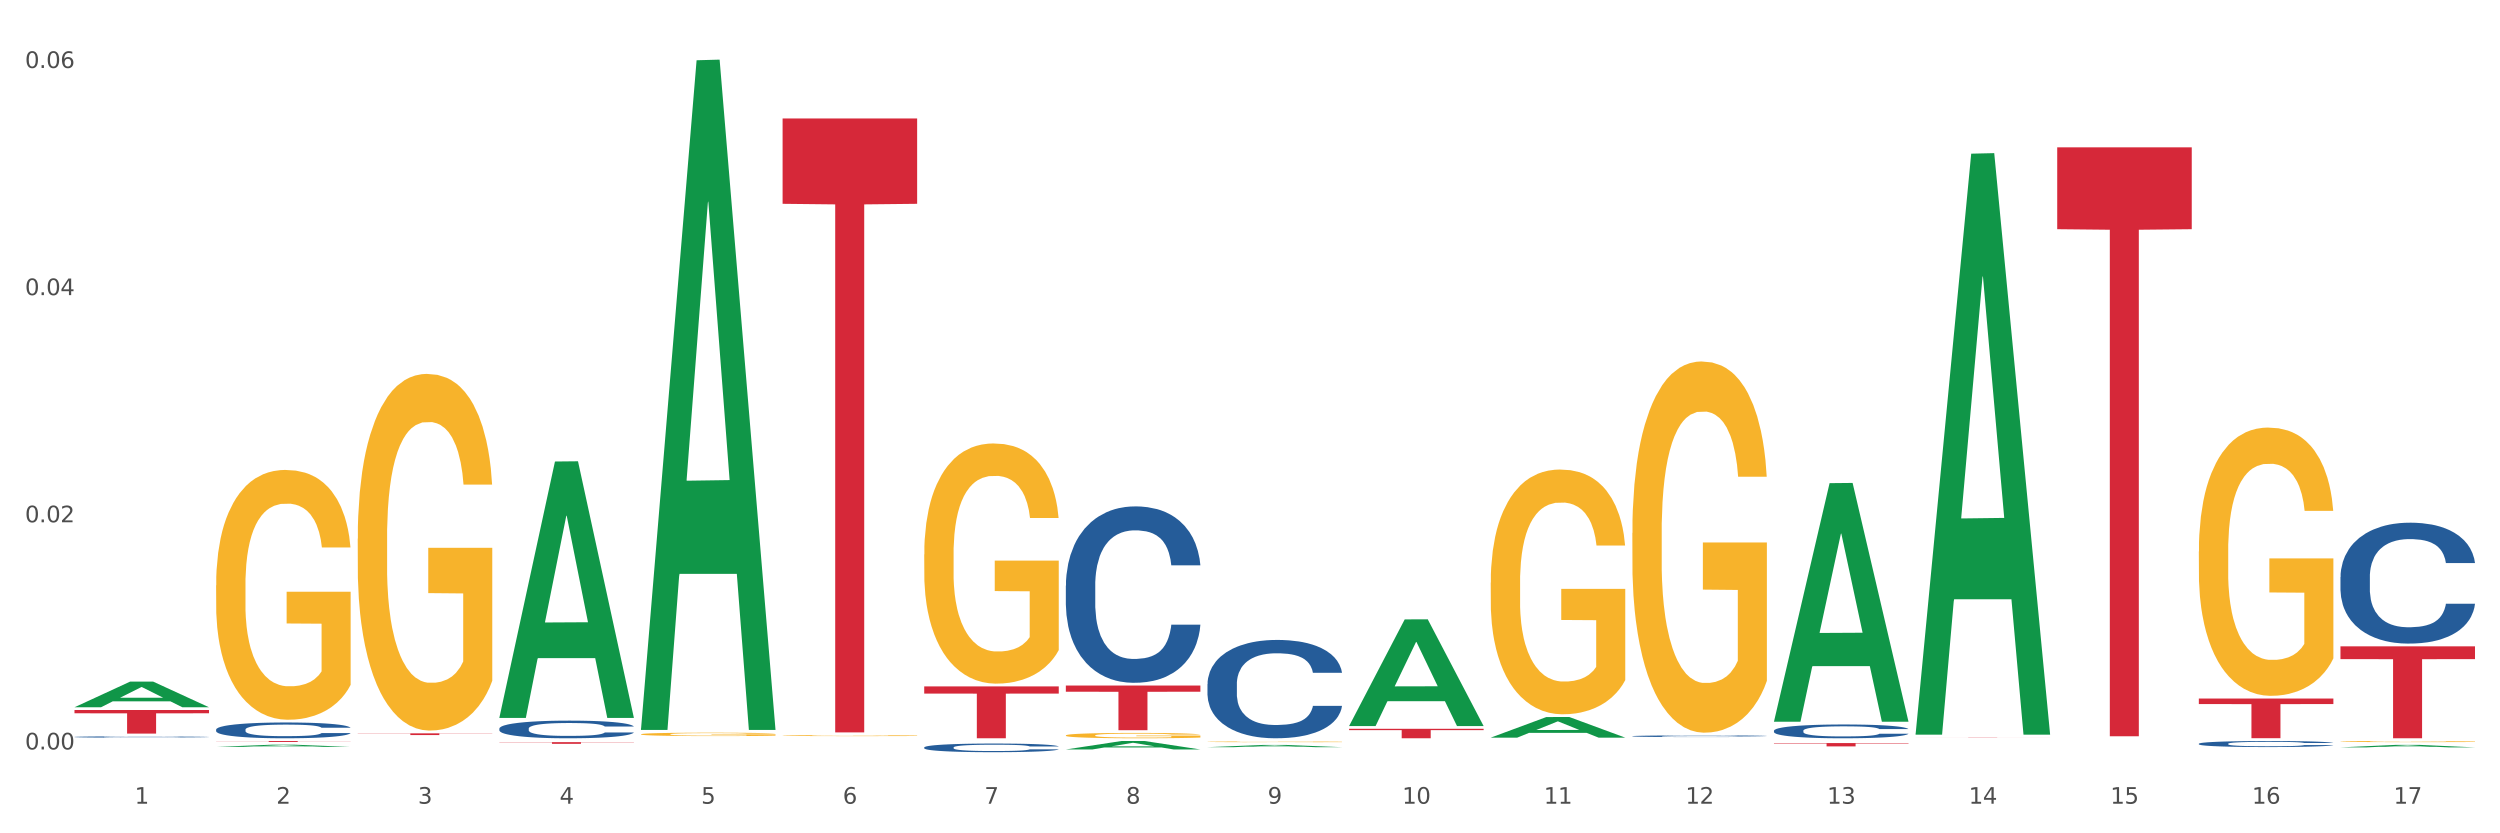 <?xml version="1.0" encoding="utf-8" standalone="no"?>
<!DOCTYPE svg PUBLIC "-//W3C//DTD SVG 1.1//EN"
  "http://www.w3.org/Graphics/SVG/1.1/DTD/svg11.dtd">
<svg xmlns:xlink="http://www.w3.org/1999/xlink" width="1080pt" height="360pt" viewBox="0 0 1080 360" xmlns="http://www.w3.org/2000/svg" version="1.1">
 <rect x="0" y="0" width="1080" height="360" fill="#333333" stroke="none"/>
 <defs>
  <style type="text/css">*{stroke-linejoin: round; stroke-linecap: butt}</style>
 </defs>
 <g id="figure_1">
  <g id="patch_1">
   <path d="M 0 360 
L 1080 360 
L 1080 0 
L 0 0 
z
" style="fill: #ffffff; stroke: #ffffff; stroke-linejoin: miter"/>
  </g>
  <g id="axes_1">
   <g id="matplotlib.axis_1">
    <g id="xtick_1">
     <g id="text_1">
      <!-- 1 -->
      <g style="fill: #4d4d4d" transform="translate(58.182 347.204) scale(0.096 -0.096)">
       <defs>
        <path id="DejaVuSans-31" d="M 794 531 
L 1825 531 
L 1825 4091 
L 703 3866 
L 703 4441 
L 1819 4666 
L 2450 4666 
L 2450 531 
L 3481 531 
L 3481 0 
L 794 0 
L 794 531 
z
" transform="scale(0.016)"/>
       </defs>
       <use xlink:href="#DejaVuSans-31"/>
      </g>
     </g>
    </g>
    <g id="xtick_2">
     <g id="text_2">
      <!-- 2 -->
      <g style="fill: #4d4d4d" transform="translate(119.364 347.204) scale(0.096 -0.096)">
       <defs>
        <path id="DejaVuSans-32" d="M 1228 531 
L 3431 531 
L 3431 0 
L 469 0 
L 469 531 
Q 828 903 1448 1529 
Q 2069 2156 2228 2338 
Q 2531 2678 2651 2914 
Q 2772 3150 2772 3378 
Q 2772 3750 2511 3984 
Q 2250 4219 1831 4219 
Q 1534 4219 1204 4116 
Q 875 4013 500 3803 
L 500 4441 
Q 881 4594 1212 4672 
Q 1544 4750 1819 4750 
Q 2544 4750 2975 4387 
Q 3406 4025 3406 3419 
Q 3406 3131 3298 2873 
Q 3191 2616 2906 2266 
Q 2828 2175 2409 1742 
Q 1991 1309 1228 531 
z
" transform="scale(0.016)"/>
       </defs>
       <use xlink:href="#DejaVuSans-32"/>
      </g>
     </g>
    </g>
    <g id="xtick_3">
     <g id="text_3">
      <!-- 3 -->
      <g style="fill: #4d4d4d" transform="translate(180.545 347.204) scale(0.096 -0.096)">
       <defs>
        <path id="DejaVuSans-33" d="M 2597 2516 
Q 3050 2419 3304 2112 
Q 3559 1806 3559 1356 
Q 3559 666 3084 287 
Q 2609 -91 1734 -91 
Q 1441 -91 1130 -33 
Q 819 25 488 141 
L 488 750 
Q 750 597 1062 519 
Q 1375 441 1716 441 
Q 2309 441 2620 675 
Q 2931 909 2931 1356 
Q 2931 1769 2642 2001 
Q 2353 2234 1838 2234 
L 1294 2234 
L 1294 2753 
L 1863 2753 
Q 2328 2753 2575 2939 
Q 2822 3125 2822 3475 
Q 2822 3834 2567 4026 
Q 2313 4219 1838 4219 
Q 1578 4219 1281 4162 
Q 984 4106 628 3988 
L 628 4550 
Q 988 4650 1302 4700 
Q 1616 4750 1894 4750 
Q 2613 4750 3031 4423 
Q 3450 4097 3450 3541 
Q 3450 3153 3228 2886 
Q 3006 2619 2597 2516 
z
" transform="scale(0.016)"/>
       </defs>
       <use xlink:href="#DejaVuSans-33"/>
      </g>
     </g>
    </g>
    <g id="xtick_4">
     <g id="text_4">
      <!-- 4 -->
      <g style="fill: #4d4d4d" transform="translate(241.726 347.204) scale(0.096 -0.096)">
       <defs>
        <path id="DejaVuSans-34" d="M 2419 4116 
L 825 1625 
L 2419 1625 
L 2419 4116 
z
M 2253 4666 
L 3047 4666 
L 3047 1625 
L 3713 1625 
L 3713 1100 
L 3047 1100 
L 3047 0 
L 2419 0 
L 2419 1100 
L 313 1100 
L 313 1709 
L 2253 4666 
z
" transform="scale(0.016)"/>
       </defs>
       <use xlink:href="#DejaVuSans-34"/>
      </g>
     </g>
    </g>
    <g id="xtick_5">
     <g id="text_5">
      <!-- 5 -->
      <g style="fill: #4d4d4d" transform="translate(302.908 347.204) scale(0.096 -0.096)">
       <defs>
        <path id="DejaVuSans-35" d="M 691 4666 
L 3169 4666 
L 3169 4134 
L 1269 4134 
L 1269 2991 
Q 1406 3038 1543 3061 
Q 1681 3084 1819 3084 
Q 2600 3084 3056 2656 
Q 3513 2228 3513 1497 
Q 3513 744 3044 326 
Q 2575 -91 1722 -91 
Q 1428 -91 1123 -41 
Q 819 9 494 109 
L 494 744 
Q 775 591 1075 516 
Q 1375 441 1709 441 
Q 2250 441 2565 725 
Q 2881 1009 2881 1497 
Q 2881 1984 2565 2268 
Q 2250 2553 1709 2553 
Q 1456 2553 1204 2497 
Q 953 2441 691 2322 
L 691 4666 
z
" transform="scale(0.016)"/>
       </defs>
       <use xlink:href="#DejaVuSans-35"/>
      </g>
     </g>
    </g>
    <g id="xtick_6">
     <g id="text_6">
      <!-- 6 -->
      <g style="fill: #4d4d4d" transform="translate(364.089 347.204) scale(0.096 -0.096)">
       <defs>
        <path id="DejaVuSans-36" d="M 2113 2584 
Q 1688 2584 1439 2293 
Q 1191 2003 1191 1497 
Q 1191 994 1439 701 
Q 1688 409 2113 409 
Q 2538 409 2786 701 
Q 3034 994 3034 1497 
Q 3034 2003 2786 2293 
Q 2538 2584 2113 2584 
z
M 3366 4563 
L 3366 3988 
Q 3128 4100 2886 4159 
Q 2644 4219 2406 4219 
Q 1781 4219 1451 3797 
Q 1122 3375 1075 2522 
Q 1259 2794 1537 2939 
Q 1816 3084 2150 3084 
Q 2853 3084 3261 2657 
Q 3669 2231 3669 1497 
Q 3669 778 3244 343 
Q 2819 -91 2113 -91 
Q 1303 -91 875 529 
Q 447 1150 447 2328 
Q 447 3434 972 4092 
Q 1497 4750 2381 4750 
Q 2619 4750 2861 4703 
Q 3103 4656 3366 4563 
z
" transform="scale(0.016)"/>
       </defs>
       <use xlink:href="#DejaVuSans-36"/>
      </g>
     </g>
    </g>
    <g id="xtick_7">
     <g id="text_7">
      <!-- 7 -->
      <g style="fill: #4d4d4d" transform="translate(425.271 347.204) scale(0.096 -0.096)">
       <defs>
        <path id="DejaVuSans-37" d="M 525 4666 
L 3525 4666 
L 3525 4397 
L 1831 0 
L 1172 0 
L 2766 4134 
L 525 4134 
L 525 4666 
z
" transform="scale(0.016)"/>
       </defs>
       <use xlink:href="#DejaVuSans-37"/>
      </g>
     </g>
    </g>
    <g id="xtick_8">
     <g id="text_8">
      <!-- 8 -->
      <g style="fill: #4d4d4d" transform="translate(486.452 347.204) scale(0.096 -0.096)">
       <defs>
        <path id="DejaVuSans-38" d="M 2034 2216 
Q 1584 2216 1326 1975 
Q 1069 1734 1069 1313 
Q 1069 891 1326 650 
Q 1584 409 2034 409 
Q 2484 409 2743 651 
Q 3003 894 3003 1313 
Q 3003 1734 2745 1975 
Q 2488 2216 2034 2216 
z
M 1403 2484 
Q 997 2584 770 2862 
Q 544 3141 544 3541 
Q 544 4100 942 4425 
Q 1341 4750 2034 4750 
Q 2731 4750 3128 4425 
Q 3525 4100 3525 3541 
Q 3525 3141 3298 2862 
Q 3072 2584 2669 2484 
Q 3125 2378 3379 2068 
Q 3634 1759 3634 1313 
Q 3634 634 3220 271 
Q 2806 -91 2034 -91 
Q 1263 -91 848 271 
Q 434 634 434 1313 
Q 434 1759 690 2068 
Q 947 2378 1403 2484 
z
M 1172 3481 
Q 1172 3119 1398 2916 
Q 1625 2713 2034 2713 
Q 2441 2713 2670 2916 
Q 2900 3119 2900 3481 
Q 2900 3844 2670 4047 
Q 2441 4250 2034 4250 
Q 1625 4250 1398 4047 
Q 1172 3844 1172 3481 
z
" transform="scale(0.016)"/>
       </defs>
       <use xlink:href="#DejaVuSans-38"/>
      </g>
     </g>
    </g>
    <g id="xtick_9">
     <g id="text_9">
      <!-- 9 -->
      <g style="fill: #4d4d4d" transform="translate(547.634 347.204) scale(0.096 -0.096)">
       <defs>
        <path id="DejaVuSans-39" d="M 703 97 
L 703 672 
Q 941 559 1184 500 
Q 1428 441 1663 441 
Q 2288 441 2617 861 
Q 2947 1281 2994 2138 
Q 2813 1869 2534 1725 
Q 2256 1581 1919 1581 
Q 1219 1581 811 2004 
Q 403 2428 403 3163 
Q 403 3881 828 4315 
Q 1253 4750 1959 4750 
Q 2769 4750 3195 4129 
Q 3622 3509 3622 2328 
Q 3622 1225 3098 567 
Q 2575 -91 1691 -91 
Q 1453 -91 1209 -44 
Q 966 3 703 97 
z
M 1959 2075 
Q 2384 2075 2632 2365 
Q 2881 2656 2881 3163 
Q 2881 3666 2632 3958 
Q 2384 4250 1959 4250 
Q 1534 4250 1286 3958 
Q 1038 3666 1038 3163 
Q 1038 2656 1286 2365 
Q 1534 2075 1959 2075 
z
" transform="scale(0.016)"/>
       </defs>
       <use xlink:href="#DejaVuSans-39"/>
      </g>
     </g>
    </g>
    <g id="xtick_10">
     <g id="text_10">
      <!-- 10 -->
      <g style="fill: #4d4d4d" transform="translate(605.761 347.204) scale(0.096 -0.096)">
       <defs>
        <path id="DejaVuSans-30" d="M 2034 4250 
Q 1547 4250 1301 3770 
Q 1056 3291 1056 2328 
Q 1056 1369 1301 889 
Q 1547 409 2034 409 
Q 2525 409 2770 889 
Q 3016 1369 3016 2328 
Q 3016 3291 2770 3770 
Q 2525 4250 2034 4250 
z
M 2034 4750 
Q 2819 4750 3233 4129 
Q 3647 3509 3647 2328 
Q 3647 1150 3233 529 
Q 2819 -91 2034 -91 
Q 1250 -91 836 529 
Q 422 1150 422 2328 
Q 422 3509 836 4129 
Q 1250 4750 2034 4750 
z
" transform="scale(0.016)"/>
       </defs>
       <use xlink:href="#DejaVuSans-31"/>
       <use xlink:href="#DejaVuSans-30" transform="translate(63.623 0)"/>
      </g>
     </g>
    </g>
    <g id="xtick_11">
     <g id="text_11">
      <!-- 11 -->
      <g style="fill: #4d4d4d" transform="translate(666.942 347.204) scale(0.096 -0.096)">
       <use xlink:href="#DejaVuSans-31"/>
       <use xlink:href="#DejaVuSans-31" transform="translate(63.623 0)"/>
      </g>
     </g>
    </g>
    <g id="xtick_12">
     <g id="text_12">
      <!-- 12 -->
      <g style="fill: #4d4d4d" transform="translate(728.124 347.204) scale(0.096 -0.096)">
       <use xlink:href="#DejaVuSans-31"/>
       <use xlink:href="#DejaVuSans-32" transform="translate(63.623 0)"/>
      </g>
     </g>
    </g>
    <g id="xtick_13">
     <g id="text_13">
      <!-- 13 -->
      <g style="fill: #4d4d4d" transform="translate(789.305 347.204) scale(0.096 -0.096)">
       <use xlink:href="#DejaVuSans-31"/>
       <use xlink:href="#DejaVuSans-33" transform="translate(63.623 0)"/>
      </g>
     </g>
    </g>
    <g id="xtick_14">
     <g id="text_14">
      <!-- 14 -->
      <g style="fill: #4d4d4d" transform="translate(850.487 347.204) scale(0.096 -0.096)">
       <use xlink:href="#DejaVuSans-31"/>
       <use xlink:href="#DejaVuSans-34" transform="translate(63.623 0)"/>
      </g>
     </g>
    </g>
    <g id="xtick_15">
     <g id="text_15">
      <!-- 15 -->
      <g style="fill: #4d4d4d" transform="translate(911.668 347.204) scale(0.096 -0.096)">
       <use xlink:href="#DejaVuSans-31"/>
       <use xlink:href="#DejaVuSans-35" transform="translate(63.623 0)"/>
      </g>
     </g>
    </g>
    <g id="xtick_16">
     <g id="text_16">
      <!-- 16 -->
      <g style="fill: #4d4d4d" transform="translate(972.849 347.204) scale(0.096 -0.096)">
       <use xlink:href="#DejaVuSans-31"/>
       <use xlink:href="#DejaVuSans-36" transform="translate(63.623 0)"/>
      </g>
     </g>
    </g>
    <g id="xtick_17">
     <g id="text_17">
      <!-- 17 -->
      <g style="fill: #4d4d4d" transform="translate(1034.031 347.204) scale(0.096 -0.096)">
       <use xlink:href="#DejaVuSans-31"/>
       <use xlink:href="#DejaVuSans-37" transform="translate(63.623 0)"/>
      </g>
     </g>
    </g>
    <g id="xtick_18"/>
    <g id="xtick_19"/>
    <g id="xtick_20"/>
    <g id="xtick_21"/>
    <g id="xtick_22"/>
    <g id="xtick_23"/>
    <g id="xtick_24"/>
    <g id="xtick_25"/>
    <g id="xtick_26"/>
    <g id="xtick_27"/>
    <g id="xtick_28"/>
    <g id="xtick_29"/>
    <g id="xtick_30"/>
    <g id="xtick_31"/>
    <g id="xtick_32"/>
    <g id="xtick_33"/>
   </g>
   <g id="matplotlib.axis_2">
    <g id="ytick_1">
     <g id="text_18">
      <!-- 0.00 -->
      <g style="fill: #4d4d4d" transform="translate(10.8 323.763) scale(0.096 -0.096)">
       <defs>
        <path id="DejaVuSans-2e" d="M 684 794 
L 1344 794 
L 1344 0 
L 684 0 
L 684 794 
z
" transform="scale(0.016)"/>
       </defs>
       <use xlink:href="#DejaVuSans-30"/>
       <use xlink:href="#DejaVuSans-2e" transform="translate(63.623 0)"/>
       <use xlink:href="#DejaVuSans-30" transform="translate(95.41 0)"/>
       <use xlink:href="#DejaVuSans-30" transform="translate(159.033 0)"/>
      </g>
     </g>
    </g>
    <g id="ytick_2">
     <g id="text_19">
      <!-- 0.02 -->
      <g style="fill: #4d4d4d" transform="translate(10.8 225.631) scale(0.096 -0.096)">
       <use xlink:href="#DejaVuSans-30"/>
       <use xlink:href="#DejaVuSans-2e" transform="translate(63.623 0)"/>
       <use xlink:href="#DejaVuSans-30" transform="translate(95.41 0)"/>
       <use xlink:href="#DejaVuSans-32" transform="translate(159.033 0)"/>
      </g>
     </g>
    </g>
    <g id="ytick_3">
     <g id="text_20">
      <!-- 0.04 -->
      <g style="fill: #4d4d4d" transform="translate(10.8 127.498) scale(0.096 -0.096)">
       <use xlink:href="#DejaVuSans-30"/>
       <use xlink:href="#DejaVuSans-2e" transform="translate(63.623 0)"/>
       <use xlink:href="#DejaVuSans-30" transform="translate(95.41 0)"/>
       <use xlink:href="#DejaVuSans-34" transform="translate(159.033 0)"/>
      </g>
     </g>
    </g>
    <g id="ytick_4">
     <g id="text_21">
      <!-- 0.06 -->
      <g style="fill: #4d4d4d" transform="translate(10.8 29.366) scale(0.096 -0.096)">
       <use xlink:href="#DejaVuSans-30"/>
       <use xlink:href="#DejaVuSans-2e" transform="translate(63.623 0)"/>
       <use xlink:href="#DejaVuSans-30" transform="translate(95.41 0)"/>
       <use xlink:href="#DejaVuSans-36" transform="translate(159.033 0)"/>
      </g>
     </g>
    </g>
    <g id="ytick_5"/>
    <g id="ytick_6"/>
    <g id="ytick_7"/>
   </g>
   <g id="PolyCollection_1">
    <path d="M 32.175 305.526 
L 32.235 305.516 
L 56.203 294.458 
L 66.15 294.448 
L 90.297 305.547 
L 78.793 305.547 
L 73.58 302.962 
L 48.833 302.962 
L 48.653 303.004 
L 43.62 305.547 
L 32.175 305.547 
L 32.175 305.526 
L 51.949 301.42 
L 70.464 301.41 
L 61.296 296.813 
L 61.176 296.793 
L 61.056 296.824 
L 51.889 301.41 
L 51.949 301.42 
L 32.175 305.526 
z
" clip-path="url(#p3804012571)" style="fill: #109648"/>
    <path d="M 154.538 316.788 
L 212.66 316.788 
L 212.66 316.893 
L 189.797 316.894 
L 189.797 317.545 
L 177.263 317.545 
L 177.263 316.894 
L 154.538 316.893 
L 154.538 316.789 
L 154.538 316.788 
z
" clip-path="url(#p3804012571)" style="fill: #d62839"/>
    <path d="M 215.719 320.607 
L 273.842 320.607 
L 273.842 320.709 
L 250.978 320.71 
L 250.978 321.339 
L 238.445 321.339 
L 238.445 320.71 
L 215.719 320.709 
L 215.719 320.608 
L 215.719 320.607 
z
" clip-path="url(#p3804012571)" style="fill: #d62839"/>
    <path d="M 338.082 51.19 
L 396.204 51.19 
L 396.204 88.046 
L 373.341 88.295 
L 373.341 316.404 
L 360.808 316.404 
L 360.808 88.295 
L 338.082 88.046 
L 338.082 51.439 
L 338.082 51.19 
z
" clip-path="url(#p3804012571)" style="fill: #d62839"/>
    <path d="M 399.263 296.513 
L 457.386 296.513 
L 457.386 299.63 
L 434.523 299.651 
L 434.523 318.938 
L 421.989 318.938 
L 421.989 299.651 
L 399.263 299.63 
L 399.263 296.535 
L 399.263 296.513 
z
" clip-path="url(#p3804012571)" style="fill: #d62839"/>
    <path d="M 1011.078 249.268 
L 1011.146 249.22 
L 1011.146 247.885 
L 1011.352 246.072 
L 1012.108 242.733 
L 1013.07 240.204 
L 1014.719 237.247 
L 1015.612 236.006 
L 1016.78 234.623 
L 1019.185 232.381 
L 1021.933 230.472 
L 1023.856 229.423 
L 1025.299 228.755 
L 1028.528 227.562 
L 1030.383 227.038 
L 1032.307 226.608 
L 1033.956 226.322 
L 1036.704 225.988 
L 1038.902 225.845 
L 1041.444 225.797 
L 1043.574 225.845 
L 1046.391 226.036 
L 1050.513 226.608 
L 1052.093 226.942 
L 1054.223 227.515 
L 1056.421 228.278 
L 1058.208 229.041 
L 1060.269 230.139 
L 1062.398 231.57 
L 1064.46 233.382 
L 1065.902 235.052 
L 1067.07 236.817 
L 1068.101 238.964 
L 1068.856 241.301 
L 1069.2 243.257 
L 1056.627 243.257 
L 1056.284 241.492 
L 1055.597 239.584 
L 1054.91 238.296 
L 1054.154 237.247 
L 1052.986 236.054 
L 1051.956 235.291 
L 1050.238 234.384 
L 1048.658 233.812 
L 1047.353 233.478 
L 1045.772 233.192 
L 1042.406 232.905 
L 1040.001 232.905 
L 1038.49 233.001 
L 1036.635 233.239 
L 1035.055 233.573 
L 1033.2 234.146 
L 1031.757 234.766 
L 1030.314 235.577 
L 1029.49 236.149 
L 1028.253 237.199 
L 1027.429 238.058 
L 1026.33 239.536 
L 1025.711 240.586 
L 1024.612 243.305 
L 1024.131 245.309 
L 1023.925 246.692 
L 1023.788 248.219 
L 1023.788 255.661 
L 1024.2 259 
L 1024.543 260.431 
L 1025.093 262.053 
L 1026.124 264.152 
L 1027.635 266.203 
L 1029.215 267.682 
L 1030.52 268.589 
L 1031.757 269.256 
L 1032.994 269.781 
L 1034.505 270.258 
L 1035.742 270.544 
L 1037.597 270.831 
L 1039.795 270.974 
L 1041.513 270.974 
L 1045.017 270.735 
L 1046.597 270.497 
L 1048.108 270.163 
L 1049.757 269.638 
L 1051.063 269.066 
L 1051.818 268.636 
L 1053.055 267.73 
L 1054.017 266.776 
L 1054.841 265.679 
L 1055.391 264.724 
L 1056.009 263.293 
L 1056.49 261.671 
L 1056.627 260.813 
L 1069.2 260.813 
L 1068.925 262.53 
L 1068.444 264.2 
L 1067.482 266.442 
L 1066.727 267.73 
L 1065.559 269.304 
L 1064.322 270.64 
L 1062.605 272.119 
L 1061.024 273.216 
L 1059.376 274.17 
L 1057.589 275.029 
L 1054.36 276.221 
L 1053.192 276.555 
L 1050.719 277.128 
L 1048.795 277.462 
L 1045.979 277.796 
L 1043.093 277.986 
L 1040.07 278.034 
L 1037.391 277.939 
L 1034.437 277.652 
L 1032.582 277.366 
L 1030.52 276.937 
L 1028.116 276.269 
L 1025.849 275.458 
L 1023.719 274.504 
L 1021.727 273.407 
L 1019.872 272.166 
L 1017.467 270.115 
L 1015.681 268.112 
L 1014.375 266.251 
L 1013.482 264.677 
L 1012.589 262.673 
L 1012.108 261.29 
L 1011.352 257.95 
L 1011.078 254.85 
L 1011.078 249.268 
z
" clip-path="url(#p3804012571)" style="fill: #255c99"/>
    <path d="M 949.896 321.289 
L 949.965 321.286 
L 949.965 321.22 
L 950.171 321.129 
L 950.927 320.962 
L 951.889 320.836 
L 953.537 320.688 
L 954.431 320.626 
L 955.599 320.557 
L 958.003 320.445 
L 960.751 320.349 
L 962.675 320.297 
L 964.118 320.264 
L 967.347 320.204 
L 969.202 320.178 
L 971.125 320.156 
L 972.774 320.142 
L 975.522 320.125 
L 977.721 320.118 
L 980.263 320.116 
L 982.393 320.118 
L 985.209 320.128 
L 989.331 320.156 
L 990.912 320.173 
L 993.041 320.202 
L 995.24 320.24 
L 997.026 320.278 
L 999.087 320.333 
L 1001.217 320.404 
L 1003.278 320.495 
L 1004.721 320.578 
L 1005.889 320.666 
L 1006.919 320.774 
L 1007.675 320.891 
L 1008.019 320.988 
L 995.446 320.988 
L 995.103 320.9 
L 994.415 320.805 
L 993.728 320.74 
L 992.973 320.688 
L 991.805 320.628 
L 990.774 320.59 
L 989.057 320.545 
L 987.477 320.516 
L 986.171 320.5 
L 984.591 320.485 
L 981.225 320.471 
L 978.82 320.471 
L 977.309 320.476 
L 975.454 320.488 
L 973.873 320.504 
L 972.018 320.533 
L 970.576 320.564 
L 969.133 320.604 
L 968.309 320.633 
L 967.072 320.686 
L 966.247 320.728 
L 965.148 320.802 
L 964.53 320.855 
L 963.431 320.991 
L 962.95 321.091 
L 962.744 321.16 
L 962.606 321.236 
L 962.606 321.608 
L 963.018 321.775 
L 963.362 321.847 
L 963.912 321.928 
L 964.942 322.033 
L 966.454 322.135 
L 968.034 322.209 
L 969.339 322.254 
L 970.576 322.288 
L 971.812 322.314 
L 973.324 322.338 
L 974.56 322.352 
L 976.415 322.366 
L 978.614 322.374 
L 980.331 322.374 
L 983.835 322.362 
L 985.415 322.35 
L 986.927 322.333 
L 988.576 322.307 
L 989.881 322.278 
L 990.637 322.257 
L 991.873 322.211 
L 992.835 322.164 
L 993.66 322.109 
L 994.209 322.061 
L 994.828 321.99 
L 995.309 321.909 
L 995.446 321.866 
L 1008.019 321.866 
L 1007.744 321.952 
L 1007.263 322.035 
L 1006.301 322.147 
L 1005.545 322.211 
L 1004.377 322.29 
L 1003.141 322.357 
L 1001.423 322.431 
L 999.843 322.486 
L 998.194 322.533 
L 996.408 322.576 
L 993.179 322.636 
L 992.011 322.653 
L 989.538 322.681 
L 987.614 322.698 
L 984.797 322.715 
L 981.912 322.724 
L 978.889 322.726 
L 976.209 322.722 
L 973.255 322.707 
L 971.4 322.693 
L 969.339 322.672 
L 966.934 322.638 
L 964.667 322.598 
L 962.538 322.55 
L 960.545 322.495 
L 958.69 322.433 
L 956.286 322.331 
L 954.499 322.231 
L 953.194 322.138 
L 952.301 322.059 
L 951.408 321.959 
L 950.927 321.89 
L 950.171 321.723 
L 949.896 321.568 
L 949.896 321.289 
z
" clip-path="url(#p3804012571)" style="fill: #255c99"/>
    <path d="M 766.352 315.655 
L 766.421 315.65 
L 766.421 315.497 
L 766.627 315.29 
L 767.383 314.909 
L 768.344 314.62 
L 769.993 314.283 
L 770.886 314.141 
L 772.054 313.983 
L 774.459 313.728 
L 777.207 313.51 
L 779.131 313.39 
L 780.573 313.314 
L 783.802 313.178 
L 785.657 313.118 
L 787.581 313.069 
L 789.23 313.036 
L 791.978 312.998 
L 794.177 312.982 
L 796.719 312.976 
L 798.848 312.982 
L 801.665 313.003 
L 805.787 313.069 
L 807.367 313.107 
L 809.497 313.172 
L 811.696 313.259 
L 813.482 313.346 
L 815.543 313.472 
L 817.673 313.635 
L 819.734 313.842 
L 821.177 314.032 
L 822.345 314.234 
L 823.375 314.479 
L 824.131 314.746 
L 824.474 314.969 
L 811.902 314.969 
L 811.558 314.768 
L 810.871 314.55 
L 810.184 314.403 
L 809.428 314.283 
L 808.261 314.147 
L 807.23 314.06 
L 805.512 313.956 
L 803.932 313.891 
L 802.627 313.853 
L 801.047 313.82 
L 797.68 313.787 
L 795.276 313.787 
L 793.764 313.798 
L 791.909 313.826 
L 790.329 313.864 
L 788.474 313.929 
L 787.031 314 
L 785.589 314.092 
L 784.764 314.158 
L 783.528 314.277 
L 782.703 314.375 
L 781.604 314.544 
L 780.986 314.664 
L 779.886 314.974 
L 779.405 315.203 
L 779.199 315.361 
L 779.062 315.535 
L 779.062 316.385 
L 779.474 316.766 
L 779.818 316.929 
L 780.367 317.114 
L 781.398 317.354 
L 782.909 317.588 
L 784.489 317.757 
L 785.795 317.86 
L 787.031 317.936 
L 788.268 317.996 
L 789.78 318.051 
L 791.016 318.083 
L 792.871 318.116 
L 795.07 318.132 
L 796.787 318.132 
L 800.291 318.105 
L 801.871 318.078 
L 803.383 318.04 
L 805.032 317.98 
L 806.337 317.915 
L 807.093 317.866 
L 808.329 317.762 
L 809.291 317.653 
L 810.116 317.528 
L 810.665 317.419 
L 811.283 317.256 
L 811.764 317.071 
L 811.902 316.973 
L 824.474 316.973 
L 824.2 317.169 
L 823.719 317.359 
L 822.757 317.615 
L 822.001 317.762 
L 820.833 317.942 
L 819.596 318.094 
L 817.879 318.263 
L 816.299 318.388 
L 814.65 318.497 
L 812.864 318.595 
L 809.635 318.731 
L 808.467 318.769 
L 805.993 318.835 
L 804.07 318.873 
L 801.253 318.911 
L 798.367 318.933 
L 795.344 318.938 
L 792.665 318.927 
L 789.711 318.895 
L 787.856 318.862 
L 785.795 318.813 
L 783.39 318.737 
L 781.123 318.644 
L 778.993 318.535 
L 777.001 318.41 
L 775.146 318.269 
L 772.741 318.034 
L 770.955 317.806 
L 769.65 317.593 
L 768.757 317.414 
L 767.863 317.185 
L 767.383 317.027 
L 766.627 316.646 
L 766.352 316.292 
L 766.352 315.655 
z
" clip-path="url(#p3804012571)" style="fill: #255c99"/>
    <path d="M 705.171 318.022 
L 705.239 318.021 
L 705.239 318.003 
L 705.445 317.978 
L 706.201 317.932 
L 707.163 317.897 
L 708.812 317.856 
L 709.705 317.839 
L 710.873 317.82 
L 713.277 317.789 
L 716.026 317.763 
L 717.949 317.748 
L 719.392 317.739 
L 722.621 317.723 
L 724.476 317.715 
L 726.4 317.709 
L 728.049 317.705 
L 730.797 317.701 
L 732.995 317.699 
L 735.537 317.698 
L 737.667 317.699 
L 740.484 317.702 
L 744.606 317.709 
L 746.186 317.714 
L 748.316 317.722 
L 750.514 317.732 
L 752.301 317.743 
L 754.362 317.758 
L 756.491 317.778 
L 758.552 317.803 
L 759.995 317.826 
L 761.163 317.85 
L 762.194 317.88 
L 762.949 317.912 
L 763.293 317.939 
L 750.72 317.939 
L 750.377 317.915 
L 749.69 317.888 
L 749.003 317.871 
L 748.247 317.856 
L 747.079 317.84 
L 746.049 317.829 
L 744.331 317.817 
L 742.751 317.809 
L 741.446 317.804 
L 739.865 317.8 
L 736.499 317.796 
L 734.094 317.796 
L 732.583 317.798 
L 730.728 317.801 
L 729.148 317.806 
L 727.293 317.813 
L 725.85 317.822 
L 724.407 317.833 
L 723.583 317.841 
L 722.346 317.856 
L 721.522 317.867 
L 720.423 317.888 
L 719.804 317.902 
L 718.705 317.94 
L 718.224 317.967 
L 718.018 317.986 
L 717.881 318.008 
L 717.881 318.11 
L 718.293 318.156 
L 718.636 318.176 
L 719.186 318.198 
L 720.216 318.227 
L 721.728 318.256 
L 723.308 318.276 
L 724.613 318.289 
L 725.85 318.298 
L 727.087 318.305 
L 728.598 318.312 
L 729.835 318.316 
L 731.69 318.32 
L 733.888 318.321 
L 735.606 318.321 
L 739.11 318.318 
L 740.69 318.315 
L 742.201 318.31 
L 743.85 318.303 
L 745.155 318.295 
L 745.911 318.289 
L 747.148 318.277 
L 748.11 318.264 
L 748.934 318.248 
L 749.484 318.235 
L 750.102 318.216 
L 750.583 318.193 
L 750.72 318.181 
L 763.293 318.181 
L 763.018 318.205 
L 762.537 318.228 
L 761.575 318.259 
L 760.82 318.277 
L 759.652 318.298 
L 758.415 318.317 
L 756.697 318.337 
L 755.117 318.352 
L 753.468 318.366 
L 751.682 318.377 
L 748.453 318.394 
L 747.285 318.398 
L 744.812 318.406 
L 742.888 318.411 
L 740.071 318.416 
L 737.186 318.418 
L 734.163 318.419 
L 731.484 318.418 
L 728.529 318.414 
L 726.674 318.41 
L 724.613 318.404 
L 722.209 318.395 
L 719.942 318.383 
L 717.812 318.37 
L 715.819 318.355 
L 713.965 318.338 
L 711.56 318.31 
L 709.774 318.282 
L 708.468 318.256 
L 707.575 318.235 
L 706.682 318.207 
L 706.201 318.188 
L 705.445 318.142 
L 705.171 318.099 
L 705.171 318.022 
z
" clip-path="url(#p3804012571)" style="fill: #255c99"/>
    <path d="M 521.626 295.539 
L 521.695 295.501 
L 521.695 294.414 
L 521.901 292.939 
L 522.657 290.223 
L 523.619 288.167 
L 525.268 285.761 
L 526.161 284.752 
L 527.329 283.626 
L 529.733 281.803 
L 532.481 280.25 
L 534.405 279.397 
L 535.848 278.854 
L 539.077 277.883 
L 540.932 277.457 
L 542.855 277.107 
L 544.504 276.875 
L 547.252 276.603 
L 549.451 276.486 
L 551.993 276.448 
L 554.123 276.486 
L 556.939 276.642 
L 561.062 277.107 
L 562.642 277.379 
L 564.772 277.845 
L 566.97 278.465 
L 568.756 279.086 
L 570.817 279.979 
L 572.947 281.143 
L 575.008 282.618 
L 576.451 283.976 
L 577.619 285.411 
L 578.649 287.158 
L 579.405 289.059 
L 579.749 290.65 
L 567.176 290.65 
L 566.833 289.214 
L 566.146 287.662 
L 565.459 286.614 
L 564.703 285.761 
L 563.535 284.791 
L 562.504 284.17 
L 560.787 283.432 
L 559.207 282.967 
L 557.901 282.695 
L 556.321 282.462 
L 552.955 282.229 
L 550.55 282.229 
L 549.039 282.307 
L 547.184 282.501 
L 545.604 282.773 
L 543.749 283.238 
L 542.306 283.743 
L 540.863 284.403 
L 540.039 284.868 
L 538.802 285.722 
L 537.978 286.42 
L 536.878 287.623 
L 536.26 288.477 
L 535.161 290.689 
L 534.68 292.319 
L 534.474 293.444 
L 534.336 294.686 
L 534.336 300.739 
L 534.749 303.455 
L 535.092 304.62 
L 535.642 305.939 
L 536.672 307.646 
L 538.184 309.315 
L 539.764 310.518 
L 541.069 311.255 
L 542.306 311.798 
L 543.542 312.225 
L 545.054 312.613 
L 546.291 312.846 
L 548.146 313.079 
L 550.344 313.195 
L 552.062 313.195 
L 555.565 313.001 
L 557.146 312.807 
L 558.657 312.536 
L 560.306 312.109 
L 561.611 311.643 
L 562.367 311.294 
L 563.604 310.557 
L 564.565 309.78 
L 565.39 308.888 
L 565.939 308.112 
L 566.558 306.948 
L 567.039 305.628 
L 567.176 304.93 
L 579.749 304.93 
L 579.474 306.327 
L 578.993 307.685 
L 578.031 309.509 
L 577.275 310.557 
L 576.107 311.837 
L 574.871 312.924 
L 573.153 314.127 
L 571.573 315.019 
L 569.924 315.795 
L 568.138 316.494 
L 564.909 317.464 
L 563.741 317.735 
L 561.268 318.201 
L 559.344 318.473 
L 556.527 318.744 
L 553.642 318.899 
L 550.619 318.938 
L 547.939 318.861 
L 544.985 318.628 
L 543.13 318.395 
L 541.069 318.046 
L 538.665 317.503 
L 536.397 316.843 
L 534.268 316.067 
L 532.275 315.174 
L 530.42 314.165 
L 528.016 312.497 
L 526.229 310.867 
L 524.924 309.354 
L 524.031 308.073 
L 523.138 306.443 
L 522.657 305.318 
L 521.901 302.602 
L 521.626 300.079 
L 521.626 295.539 
z
" clip-path="url(#p3804012571)" style="fill: #255c99"/>
    <path d="M 460.445 253.003 
L 460.514 252.933 
L 460.514 250.984 
L 460.72 248.339 
L 461.475 243.467 
L 462.437 239.778 
L 464.086 235.463 
L 464.979 233.653 
L 466.147 231.635 
L 468.552 228.363 
L 471.3 225.579 
L 473.224 224.048 
L 474.666 223.074 
L 477.895 221.333 
L 479.75 220.568 
L 481.674 219.941 
L 483.323 219.524 
L 486.071 219.037 
L 488.269 218.828 
L 490.811 218.758 
L 492.941 218.828 
L 495.758 219.106 
L 499.88 219.941 
L 501.46 220.429 
L 503.59 221.264 
L 505.789 222.377 
L 507.575 223.491 
L 509.636 225.092 
L 511.766 227.18 
L 513.827 229.825 
L 515.27 232.261 
L 516.437 234.836 
L 517.468 237.969 
L 518.224 241.379 
L 518.567 244.233 
L 505.995 244.233 
L 505.651 241.658 
L 504.964 238.873 
L 504.277 236.994 
L 503.521 235.463 
L 502.353 233.723 
L 501.323 232.609 
L 499.605 231.287 
L 498.025 230.451 
L 496.72 229.964 
L 495.14 229.547 
L 491.773 229.129 
L 489.369 229.129 
L 487.857 229.268 
L 486.002 229.616 
L 484.422 230.103 
L 482.567 230.939 
L 481.124 231.844 
L 479.682 233.027 
L 478.857 233.862 
L 477.621 235.393 
L 476.796 236.646 
L 475.697 238.804 
L 475.079 240.335 
L 473.979 244.302 
L 473.498 247.226 
L 473.292 249.244 
L 473.155 251.472 
L 473.155 262.33 
L 473.567 267.202 
L 473.911 269.29 
L 474.46 271.657 
L 475.491 274.719 
L 477.002 277.712 
L 478.582 279.87 
L 479.888 281.192 
L 481.124 282.167 
L 482.361 282.932 
L 483.872 283.628 
L 485.109 284.046 
L 486.964 284.463 
L 489.163 284.672 
L 490.88 284.672 
L 494.384 284.324 
L 495.964 283.976 
L 497.476 283.489 
L 499.124 282.723 
L 500.43 281.888 
L 501.186 281.262 
L 502.422 279.939 
L 503.384 278.547 
L 504.208 276.946 
L 504.758 275.554 
L 505.376 273.466 
L 505.857 271.1 
L 505.995 269.847 
L 518.567 269.847 
L 518.292 272.353 
L 517.812 274.789 
L 516.85 278.06 
L 516.094 279.939 
L 514.926 282.236 
L 513.689 284.185 
L 511.972 286.343 
L 510.392 287.944 
L 508.743 289.336 
L 506.957 290.589 
L 503.728 292.329 
L 502.56 292.816 
L 500.086 293.651 
L 498.163 294.138 
L 495.346 294.626 
L 492.46 294.904 
L 489.437 294.974 
L 486.758 294.834 
L 483.804 294.417 
L 481.949 293.999 
L 479.888 293.373 
L 477.483 292.398 
L 475.216 291.215 
L 473.086 289.823 
L 471.094 288.222 
L 469.239 286.412 
L 466.834 283.419 
L 465.048 280.496 
L 463.743 277.782 
L 462.849 275.485 
L 461.956 272.561 
L 461.475 270.543 
L 460.72 265.671 
L 460.445 261.146 
L 460.445 253.003 
z
" clip-path="url(#p3804012571)" style="fill: #255c99"/>
    <path d="M 399.263 322.89 
L 399.332 322.887 
L 399.332 322.791 
L 399.538 322.661 
L 400.294 322.422 
L 401.256 322.241 
L 402.905 322.029 
L 403.798 321.94 
L 404.966 321.841 
L 407.37 321.681 
L 410.118 321.544 
L 412.042 321.469 
L 413.485 321.421 
L 416.714 321.336 
L 418.569 321.298 
L 420.493 321.268 
L 422.141 321.247 
L 424.89 321.223 
L 427.088 321.213 
L 429.63 321.209 
L 431.76 321.213 
L 434.577 321.227 
L 438.699 321.268 
L 440.279 321.291 
L 442.409 321.332 
L 444.607 321.387 
L 446.393 321.442 
L 448.455 321.52 
L 450.584 321.623 
L 452.645 321.753 
L 454.088 321.872 
L 455.256 321.998 
L 456.287 322.152 
L 457.042 322.32 
L 457.386 322.46 
L 444.813 322.46 
L 444.47 322.333 
L 443.783 322.197 
L 443.096 322.104 
L 442.34 322.029 
L 441.172 321.944 
L 440.142 321.889 
L 438.424 321.824 
L 436.844 321.783 
L 435.538 321.759 
L 433.958 321.739 
L 430.592 321.718 
L 428.187 321.718 
L 426.676 321.725 
L 424.821 321.742 
L 423.241 321.766 
L 421.386 321.807 
L 419.943 321.852 
L 418.5 321.91 
L 417.676 321.951 
L 416.439 322.026 
L 415.615 322.087 
L 414.515 322.193 
L 413.897 322.268 
L 412.798 322.463 
L 412.317 322.606 
L 412.111 322.705 
L 411.973 322.815 
L 411.973 323.348 
L 412.386 323.587 
L 412.729 323.689 
L 413.279 323.805 
L 414.309 323.956 
L 415.821 324.102 
L 417.401 324.208 
L 418.706 324.273 
L 419.943 324.321 
L 421.18 324.359 
L 422.691 324.393 
L 423.928 324.413 
L 425.783 324.434 
L 427.981 324.444 
L 429.699 324.444 
L 433.203 324.427 
L 434.783 324.41 
L 436.294 324.386 
L 437.943 324.348 
L 439.248 324.307 
L 440.004 324.277 
L 441.241 324.212 
L 442.203 324.143 
L 443.027 324.065 
L 443.577 323.997 
L 444.195 323.894 
L 444.676 323.778 
L 444.813 323.716 
L 457.386 323.716 
L 457.111 323.839 
L 456.63 323.959 
L 455.668 324.12 
L 454.913 324.212 
L 453.745 324.324 
L 452.508 324.42 
L 450.79 324.526 
L 449.21 324.605 
L 447.561 324.673 
L 445.775 324.734 
L 442.546 324.82 
L 441.378 324.844 
L 438.905 324.885 
L 436.981 324.909 
L 434.164 324.932 
L 431.279 324.946 
L 428.256 324.95 
L 425.577 324.943 
L 422.622 324.922 
L 420.767 324.902 
L 418.706 324.871 
L 416.302 324.823 
L 414.035 324.765 
L 411.905 324.697 
L 409.912 324.618 
L 408.057 324.529 
L 405.653 324.383 
L 403.867 324.239 
L 402.561 324.106 
L 401.668 323.993 
L 400.775 323.85 
L 400.294 323.751 
L 399.538 323.512 
L 399.263 323.29 
L 399.263 322.89 
z
" clip-path="url(#p3804012571)" style="fill: #255c99"/>
    <path d="M 215.719 314.738 
L 215.788 314.731 
L 215.788 314.536 
L 215.994 314.272 
L 216.75 313.784 
L 217.712 313.415 
L 219.36 312.983 
L 220.254 312.802 
L 221.422 312.6 
L 223.826 312.273 
L 226.574 311.994 
L 228.498 311.841 
L 229.941 311.743 
L 233.17 311.569 
L 235.025 311.492 
L 236.948 311.43 
L 238.597 311.388 
L 241.345 311.339 
L 243.544 311.318 
L 246.086 311.311 
L 248.216 311.318 
L 251.032 311.346 
L 255.155 311.43 
L 256.735 311.478 
L 258.864 311.562 
L 261.063 311.674 
L 262.849 311.785 
L 264.91 311.945 
L 267.04 312.154 
L 269.101 312.419 
L 270.544 312.663 
L 271.712 312.92 
L 272.742 313.234 
L 273.498 313.575 
L 273.842 313.861 
L 261.269 313.861 
L 260.926 313.603 
L 260.238 313.324 
L 259.551 313.136 
L 258.796 312.983 
L 257.628 312.809 
L 256.597 312.697 
L 254.88 312.565 
L 253.3 312.481 
L 251.994 312.433 
L 250.414 312.391 
L 247.048 312.349 
L 244.643 312.349 
L 243.132 312.363 
L 241.277 312.398 
L 239.696 312.447 
L 237.841 312.53 
L 236.399 312.621 
L 234.956 312.739 
L 234.132 312.823 
L 232.895 312.976 
L 232.07 313.101 
L 230.971 313.317 
L 230.353 313.471 
L 229.254 313.868 
L 228.773 314.16 
L 228.567 314.362 
L 228.429 314.585 
L 228.429 315.672 
L 228.841 316.159 
L 229.185 316.368 
L 229.735 316.605 
L 230.765 316.911 
L 232.277 317.211 
L 233.857 317.427 
L 235.162 317.559 
L 236.399 317.657 
L 237.635 317.733 
L 239.147 317.803 
L 240.383 317.845 
L 242.238 317.887 
L 244.437 317.907 
L 246.154 317.907 
L 249.658 317.873 
L 251.238 317.838 
L 252.75 317.789 
L 254.399 317.712 
L 255.704 317.629 
L 256.46 317.566 
L 257.696 317.434 
L 258.658 317.294 
L 259.483 317.134 
L 260.032 316.995 
L 260.651 316.786 
L 261.132 316.549 
L 261.269 316.424 
L 273.842 316.424 
L 273.567 316.675 
L 273.086 316.918 
L 272.124 317.246 
L 271.368 317.434 
L 270.2 317.664 
L 268.964 317.859 
L 267.246 318.075 
L 265.666 318.235 
L 264.017 318.374 
L 262.231 318.499 
L 259.002 318.674 
L 257.834 318.722 
L 255.361 318.806 
L 253.437 318.855 
L 250.62 318.903 
L 247.735 318.931 
L 244.712 318.938 
L 242.032 318.924 
L 239.078 318.883 
L 237.223 318.841 
L 235.162 318.778 
L 232.757 318.681 
L 230.49 318.562 
L 228.361 318.423 
L 226.368 318.263 
L 224.513 318.082 
L 222.109 317.782 
L 220.322 317.49 
L 219.017 317.218 
L 218.124 316.988 
L 217.231 316.695 
L 216.75 316.493 
L 215.994 316.006 
L 215.719 315.553 
L 215.719 314.738 
z
" clip-path="url(#p3804012571)" style="fill: #255c99"/>
    <path d="M 93.356 315.18 
L 93.425 315.173 
L 93.425 314.999 
L 93.631 314.762 
L 94.387 314.326 
L 95.349 313.995 
L 96.998 313.609 
L 97.891 313.447 
L 99.059 313.266 
L 101.463 312.973 
L 104.211 312.724 
L 106.135 312.586 
L 107.578 312.499 
L 110.807 312.343 
L 112.662 312.275 
L 114.585 312.219 
L 116.234 312.181 
L 118.982 312.138 
L 121.181 312.119 
L 123.723 312.113 
L 125.853 312.119 
L 128.67 312.144 
L 132.792 312.219 
L 134.372 312.262 
L 136.502 312.337 
L 138.7 312.437 
L 140.486 312.537 
L 142.547 312.68 
L 144.677 312.867 
L 146.738 313.104 
L 148.181 313.322 
L 149.349 313.553 
L 150.38 313.833 
L 151.135 314.139 
L 151.479 314.394 
L 138.906 314.394 
L 138.563 314.163 
L 137.876 313.914 
L 137.189 313.746 
L 136.433 313.609 
L 135.265 313.453 
L 134.234 313.353 
L 132.517 313.235 
L 130.937 313.16 
L 129.631 313.116 
L 128.051 313.079 
L 124.685 313.041 
L 122.28 313.041 
L 120.769 313.054 
L 118.914 313.085 
L 117.334 313.129 
L 115.479 313.204 
L 114.036 313.285 
L 112.593 313.391 
L 111.769 313.465 
L 110.532 313.602 
L 109.708 313.715 
L 108.608 313.908 
L 107.99 314.045 
L 106.891 314.4 
L 106.41 314.662 
L 106.204 314.843 
L 106.066 315.042 
L 106.066 316.015 
L 106.479 316.451 
L 106.822 316.638 
L 107.372 316.85 
L 108.402 317.124 
L 109.914 317.392 
L 111.494 317.586 
L 112.799 317.704 
L 114.036 317.791 
L 115.273 317.86 
L 116.784 317.922 
L 118.021 317.96 
L 119.876 317.997 
L 122.074 318.016 
L 123.792 318.016 
L 127.295 317.985 
L 128.876 317.953 
L 130.387 317.91 
L 132.036 317.841 
L 133.341 317.766 
L 134.097 317.71 
L 135.334 317.592 
L 136.296 317.467 
L 137.12 317.324 
L 137.67 317.199 
L 138.288 317.012 
L 138.769 316.8 
L 138.906 316.688 
L 151.479 316.688 
L 151.204 316.912 
L 150.723 317.131 
L 149.761 317.424 
L 149.005 317.592 
L 147.838 317.798 
L 146.601 317.972 
L 144.883 318.165 
L 143.303 318.309 
L 141.654 318.433 
L 139.868 318.546 
L 136.639 318.701 
L 135.471 318.745 
L 132.998 318.82 
L 131.074 318.863 
L 128.257 318.907 
L 125.372 318.932 
L 122.349 318.938 
L 119.669 318.926 
L 116.715 318.888 
L 114.86 318.851 
L 112.799 318.795 
L 110.395 318.708 
L 108.127 318.602 
L 105.998 318.477 
L 104.005 318.334 
L 102.15 318.172 
L 99.746 317.904 
L 97.959 317.642 
L 96.654 317.399 
L 95.761 317.193 
L 94.868 316.931 
L 94.387 316.75 
L 93.631 316.314 
L 93.356 315.909 
L 93.356 315.18 
z
" clip-path="url(#p3804012571)" style="fill: #255c99"/>
    <path d="M 32.175 318.358 
L 32.244 318.357 
L 32.244 318.343 
L 32.45 318.323 
L 33.206 318.287 
L 34.167 318.26 
L 35.816 318.228 
L 36.709 318.214 
L 37.877 318.199 
L 40.282 318.175 
L 43.03 318.154 
L 44.954 318.143 
L 46.396 318.136 
L 49.625 318.123 
L 51.48 318.117 
L 53.404 318.113 
L 55.053 318.11 
L 57.801 318.106 
L 60 318.104 
L 62.542 318.104 
L 64.671 318.104 
L 67.488 318.107 
L 71.61 318.113 
L 73.19 318.116 
L 75.32 318.123 
L 77.519 318.131 
L 79.305 318.139 
L 81.366 318.151 
L 83.496 318.166 
L 85.557 318.186 
L 87 318.204 
L 88.168 318.223 
L 89.198 318.246 
L 89.954 318.272 
L 90.297 318.293 
L 77.725 318.293 
L 77.381 318.274 
L 76.694 318.253 
L 76.007 318.239 
L 75.251 318.228 
L 74.084 318.215 
L 73.053 318.207 
L 71.335 318.197 
L 69.755 318.191 
L 68.45 318.187 
L 66.87 318.184 
L 63.503 318.181 
L 61.099 318.181 
L 59.587 318.182 
L 57.732 318.184 
L 56.152 318.188 
L 54.297 318.194 
L 52.854 318.201 
L 51.412 318.21 
L 50.587 318.216 
L 49.351 318.227 
L 48.526 318.237 
L 47.427 318.252 
L 46.809 318.264 
L 45.709 318.293 
L 45.228 318.315 
L 45.022 318.33 
L 44.885 318.346 
L 44.885 318.427 
L 45.297 318.463 
L 45.641 318.478 
L 46.19 318.496 
L 47.221 318.519 
L 48.732 318.541 
L 50.312 318.557 
L 51.618 318.567 
L 52.854 318.574 
L 54.091 318.579 
L 55.603 318.585 
L 56.839 318.588 
L 58.694 318.591 
L 60.893 318.592 
L 62.61 318.592 
L 66.114 318.59 
L 67.694 318.587 
L 69.206 318.584 
L 70.855 318.578 
L 72.16 318.572 
L 72.916 318.567 
L 74.152 318.557 
L 75.114 318.547 
L 75.939 318.535 
L 76.488 318.525 
L 77.106 318.509 
L 77.587 318.492 
L 77.725 318.483 
L 90.297 318.483 
L 90.023 318.501 
L 89.542 318.519 
L 88.58 318.543 
L 87.824 318.557 
L 86.656 318.574 
L 85.419 318.589 
L 83.702 318.605 
L 82.122 318.617 
L 80.473 318.627 
L 78.687 318.636 
L 75.458 318.649 
L 74.29 318.653 
L 71.816 318.659 
L 69.893 318.663 
L 67.076 318.666 
L 64.19 318.668 
L 61.167 318.669 
L 58.488 318.668 
L 55.534 318.665 
L 53.679 318.661 
L 51.618 318.657 
L 49.213 318.65 
L 46.946 318.641 
L 44.816 318.631 
L 42.824 318.619 
L 40.969 318.605 
L 38.564 318.583 
L 36.778 318.561 
L 35.473 318.541 
L 34.58 318.524 
L 33.686 318.503 
L 33.206 318.488 
L 32.45 318.452 
L 32.175 318.418 
L 32.175 318.358 
z
" clip-path="url(#p3804012571)" style="fill: #255c99"/>
    <path d="M 582.808 314.842 
L 640.93 314.842 
L 640.93 315.411 
L 618.067 315.415 
L 618.067 318.938 
L 605.533 318.938 
L 605.533 315.415 
L 582.808 315.411 
L 582.808 314.846 
L 582.808 314.842 
z
" clip-path="url(#p3804012571)" style="fill: #d62839"/>
    <path d="M 766.352 321.009 
L 824.474 321.009 
L 824.474 321.208 
L 801.611 321.21 
L 801.611 322.441 
L 789.078 322.441 
L 789.078 321.21 
L 766.352 321.208 
L 766.352 321.011 
L 766.352 321.009 
z
" clip-path="url(#p3804012571)" style="fill: #d62839"/>
    <path d="M 827.533 318.562 
L 885.656 318.562 
L 885.656 318.574 
L 862.792 318.575 
L 862.792 318.651 
L 850.259 318.651 
L 850.259 318.575 
L 827.533 318.574 
L 827.533 318.562 
L 827.533 318.562 
z
" clip-path="url(#p3804012571)" style="fill: #d62839"/>
    <path d="M 888.715 63.661 
L 946.837 63.661 
L 946.837 99.013 
L 923.974 99.252 
L 923.974 318.054 
L 911.44 318.054 
L 911.44 99.252 
L 888.715 99.013 
L 888.715 63.899 
L 888.715 63.661 
z
" clip-path="url(#p3804012571)" style="fill: #d62839"/>
    <path d="M 949.896 301.781 
L 1008.019 301.781 
L 1008.019 304.161 
L 985.155 304.177 
L 985.155 318.907 
L 972.622 318.907 
L 972.622 304.177 
L 949.896 304.161 
L 949.896 301.797 
L 949.896 301.781 
z
" clip-path="url(#p3804012571)" style="fill: #d62839"/>
    <path d="M 1011.078 279.212 
L 1069.2 279.212 
L 1069.2 284.732 
L 1046.337 284.77 
L 1046.337 318.938 
L 1033.803 318.938 
L 1033.803 284.77 
L 1011.078 284.732 
L 1011.078 279.249 
L 1011.078 279.212 
z
" clip-path="url(#p3804012571)" style="fill: #d62839"/>
    <path d="M 93.356 252.881 
L 93.425 252.782 
L 93.425 249.234 
L 93.562 246.179 
L 94.248 238.786 
L 95.278 232.675 
L 96.033 229.423 
L 96.787 226.761 
L 97.68 224.1 
L 98.778 221.34 
L 100.768 217.299 
L 102.003 215.229 
L 103.512 213.061 
L 106.257 209.907 
L 108.247 208.133 
L 110.306 206.654 
L 113.668 204.88 
L 115.864 204.092 
L 118.197 203.5 
L 121.011 203.106 
L 123.138 203.007 
L 127.804 203.303 
L 131.784 204.19 
L 133.706 204.88 
L 136.176 206.063 
L 137.48 206.851 
L 139.607 208.428 
L 141.803 210.498 
L 143.313 212.272 
L 145.577 215.624 
L 147.293 218.975 
L 148.871 223.115 
L 149.695 225.973 
L 150.312 228.634 
L 150.861 231.69 
L 151.41 236.519 
L 139.058 236.519 
L 138.578 233.07 
L 137.823 229.817 
L 136.725 226.663 
L 135.764 224.692 
L 134.118 222.227 
L 132.608 220.65 
L 131.03 219.468 
L 129.108 218.482 
L 127.599 217.989 
L 125.471 217.595 
L 121.285 217.693 
L 118.472 218.482 
L 116.55 219.468 
L 115.315 220.355 
L 114.217 221.34 
L 112.982 222.72 
L 111.541 224.79 
L 110.512 226.663 
L 109.482 229.028 
L 108.659 231.394 
L 107.904 234.154 
L 107.287 237.111 
L 106.806 240.166 
L 106.394 243.912 
L 106.051 250.121 
L 106.051 263.624 
L 106.189 266.68 
L 106.532 270.721 
L 106.943 273.777 
L 107.63 277.423 
L 108.247 279.888 
L 109.414 283.436 
L 110.718 286.393 
L 111.747 288.265 
L 112.776 289.843 
L 114.56 292.011 
L 116.55 293.785 
L 118.266 294.869 
L 120.599 295.855 
L 122.177 296.249 
L 123.55 296.446 
L 126.912 296.446 
L 129.314 296.151 
L 131.99 295.461 
L 134.049 294.574 
L 135.764 293.489 
L 137.686 291.715 
L 138.921 290.04 
L 138.921 269.44 
L 123.824 269.341 
L 123.824 255.641 
L 151.479 255.641 
L 151.479 295.855 
L 150.312 297.925 
L 149.008 299.798 
L 147.636 301.473 
L 145.577 303.543 
L 143.107 305.514 
L 140.911 306.894 
L 138.578 308.077 
L 135.833 309.161 
L 132.265 310.147 
L 130.069 310.541 
L 127.324 310.837 
L 124.099 310.935 
L 121.285 310.738 
L 118.54 310.245 
L 115.658 309.358 
L 112.845 308.077 
L 110.718 306.796 
L 108.59 305.219 
L 106.326 303.149 
L 104.542 301.177 
L 103.169 299.403 
L 101.66 297.136 
L 100.013 294.179 
L 98.778 291.518 
L 97.68 288.758 
L 96.513 285.21 
L 95.69 282.155 
L 94.866 278.311 
L 94.386 275.452 
L 93.837 271.017 
L 93.425 264.807 
L 93.356 252.881 
z
" clip-path="url(#p3804012571)" style="fill: #f7b32b"/>
    <path d="M 93.356 320.116 
L 151.479 320.116 
L 151.479 320.173 
L 128.615 320.173 
L 128.615 320.527 
L 116.082 320.527 
L 116.082 320.173 
L 93.356 320.173 
L 93.356 320.116 
L 93.356 320.116 
z
" clip-path="url(#p3804012571)" style="fill: #d62839"/>
    <path d="M 32.175 306.724 
L 90.297 306.724 
L 90.297 308.142 
L 67.434 308.152 
L 67.434 316.927 
L 54.901 316.927 
L 54.901 308.152 
L 32.175 308.142 
L 32.175 306.734 
L 32.175 306.724 
z
" clip-path="url(#p3804012571)" style="fill: #d62839"/>
    <path d="M 460.445 296.151 
L 518.567 296.151 
L 518.567 298.832 
L 495.704 298.85 
L 495.704 315.446 
L 483.17 315.446 
L 483.17 298.85 
L 460.445 298.832 
L 460.445 296.169 
L 460.445 296.151 
z
" clip-path="url(#p3804012571)" style="fill: #d62839"/>
    <path d="M 460.445 317.693 
L 460.514 317.691 
L 460.514 317.615 
L 460.651 317.549 
L 461.337 317.391 
L 462.366 317.26 
L 463.121 317.19 
L 463.876 317.133 
L 464.768 317.076 
L 465.866 317.017 
L 467.856 316.93 
L 469.091 316.886 
L 470.601 316.839 
L 473.346 316.771 
L 475.336 316.733 
L 477.394 316.702 
L 480.757 316.664 
L 482.953 316.647 
L 485.286 316.634 
L 488.099 316.626 
L 490.227 316.623 
L 494.893 316.63 
L 498.873 316.649 
L 500.794 316.664 
L 503.265 316.689 
L 504.568 316.706 
L 506.696 316.74 
L 508.892 316.784 
L 510.401 316.822 
L 512.666 316.894 
L 514.381 316.966 
L 515.96 317.055 
L 516.783 317.116 
L 517.401 317.173 
L 517.95 317.239 
L 518.499 317.342 
L 506.147 317.342 
L 505.666 317.268 
L 504.912 317.198 
L 503.814 317.131 
L 502.853 317.088 
L 501.206 317.036 
L 499.696 317.002 
L 498.118 316.976 
L 496.197 316.955 
L 494.687 316.945 
L 492.56 316.936 
L 488.374 316.938 
L 485.56 316.955 
L 483.639 316.976 
L 482.404 316.995 
L 481.306 317.017 
L 480.071 317.046 
L 478.63 317.091 
L 477.6 317.131 
L 476.571 317.182 
L 475.747 317.232 
L 474.993 317.291 
L 474.375 317.355 
L 473.895 317.42 
L 473.483 317.501 
L 473.14 317.634 
L 473.14 317.924 
L 473.277 317.989 
L 473.62 318.076 
L 474.032 318.141 
L 474.718 318.22 
L 475.336 318.272 
L 476.502 318.348 
L 477.806 318.412 
L 478.835 318.452 
L 479.865 318.486 
L 481.649 318.532 
L 483.639 318.57 
L 485.354 318.594 
L 487.688 318.615 
L 489.266 318.623 
L 490.638 318.628 
L 494.001 318.628 
L 496.403 318.621 
L 499.079 318.606 
L 501.137 318.587 
L 502.853 318.564 
L 504.774 318.526 
L 506.01 318.49 
L 506.01 318.048 
L 490.913 318.046 
L 490.913 317.752 
L 518.567 317.752 
L 518.567 318.615 
L 517.401 318.659 
L 516.097 318.699 
L 514.724 318.735 
L 512.666 318.78 
L 510.195 318.822 
L 508 318.852 
L 505.666 318.877 
L 502.922 318.9 
L 499.353 318.921 
L 497.157 318.93 
L 494.413 318.936 
L 491.187 318.938 
L 488.374 318.934 
L 485.629 318.923 
L 482.747 318.904 
L 479.933 318.877 
L 477.806 318.849 
L 475.679 318.816 
L 473.414 318.771 
L 471.63 318.729 
L 470.258 318.691 
L 468.748 318.642 
L 467.101 318.579 
L 465.866 318.522 
L 464.768 318.463 
L 463.601 318.387 
L 462.778 318.321 
L 461.955 318.239 
L 461.474 318.177 
L 460.925 318.082 
L 460.514 317.949 
L 460.445 317.693 
z
" clip-path="url(#p3804012571)" style="fill: #f7b32b"/>
    <path d="M 399.263 239.52 
L 399.332 239.426 
L 399.332 236.014 
L 399.469 233.076 
L 400.156 225.969 
L 401.185 220.094 
L 401.94 216.967 
L 402.695 214.408 
L 403.587 211.849 
L 404.685 209.196 
L 406.675 205.311 
L 407.91 203.321 
L 409.419 201.236 
L 412.164 198.204 
L 414.154 196.498 
L 416.213 195.076 
L 419.575 193.371 
L 421.771 192.613 
L 424.104 192.044 
L 426.918 191.665 
L 429.045 191.57 
L 433.711 191.854 
L 437.691 192.707 
L 439.613 193.371 
L 442.083 194.508 
L 443.387 195.266 
L 445.514 196.782 
L 447.71 198.772 
L 449.22 200.478 
L 451.484 203.7 
L 453.2 206.922 
L 454.778 210.902 
L 455.602 213.65 
L 456.219 216.209 
L 456.768 219.146 
L 457.317 223.79 
L 444.965 223.79 
L 444.485 220.473 
L 443.73 217.346 
L 442.632 214.313 
L 441.672 212.418 
L 440.025 210.049 
L 438.515 208.533 
L 436.937 207.396 
L 435.015 206.448 
L 433.506 205.974 
L 431.378 205.595 
L 427.192 205.69 
L 424.379 206.448 
L 422.458 207.396 
L 421.222 208.248 
L 420.124 209.196 
L 418.889 210.523 
L 417.448 212.513 
L 416.419 214.313 
L 415.39 216.588 
L 414.566 218.862 
L 413.811 221.515 
L 413.194 224.358 
L 412.713 227.296 
L 412.302 230.897 
L 411.958 236.867 
L 411.958 249.85 
L 412.096 252.787 
L 412.439 256.673 
L 412.851 259.61 
L 413.537 263.116 
L 414.154 265.486 
L 415.321 268.897 
L 416.625 271.74 
L 417.654 273.54 
L 418.683 275.057 
L 420.468 277.141 
L 422.458 278.847 
L 424.173 279.89 
L 426.506 280.837 
L 428.084 281.216 
L 429.457 281.406 
L 432.819 281.406 
L 435.221 281.122 
L 437.897 280.458 
L 439.956 279.605 
L 441.672 278.563 
L 443.593 276.857 
L 444.828 275.246 
L 444.828 255.441 
L 429.731 255.346 
L 429.731 242.174 
L 457.386 242.174 
L 457.386 280.837 
L 456.219 282.827 
L 454.915 284.628 
L 453.543 286.239 
L 451.484 288.229 
L 449.014 290.124 
L 446.818 291.451 
L 444.485 292.588 
L 441.74 293.63 
L 438.172 294.578 
L 435.976 294.957 
L 433.231 295.241 
L 430.006 295.336 
L 427.192 295.146 
L 424.448 294.673 
L 421.565 293.82 
L 418.752 292.588 
L 416.625 291.356 
L 414.497 289.84 
L 412.233 287.85 
L 410.449 285.954 
L 409.076 284.249 
L 407.567 282.069 
L 405.92 279.226 
L 404.685 276.668 
L 403.587 274.014 
L 402.42 270.603 
L 401.597 267.665 
L 400.773 263.969 
L 400.293 261.221 
L 399.744 256.957 
L 399.332 250.987 
L 399.263 239.52 
z
" clip-path="url(#p3804012571)" style="fill: #f7b32b"/>
    <path d="M 154.538 232.723 
L 154.606 232.582 
L 154.606 227.516 
L 154.744 223.153 
L 155.43 212.599 
L 156.459 203.873 
L 157.214 199.229 
L 157.969 195.43 
L 158.861 191.63 
L 159.959 187.69 
L 161.949 181.92 
L 163.184 178.965 
L 164.694 175.869 
L 167.439 171.366 
L 169.429 168.832 
L 171.487 166.722 
L 174.85 164.188 
L 177.046 163.063 
L 179.379 162.218 
L 182.192 161.655 
L 184.32 161.515 
L 188.986 161.937 
L 192.966 163.203 
L 194.887 164.188 
L 197.358 165.877 
L 198.661 167.003 
L 200.789 169.255 
L 202.985 172.21 
L 204.494 174.743 
L 206.759 179.528 
L 208.474 184.312 
L 210.053 190.223 
L 210.876 194.304 
L 211.494 198.104 
L 212.043 202.466 
L 212.592 209.362 
L 200.24 209.362 
L 199.759 204.436 
L 199.005 199.792 
L 197.907 195.289 
L 196.946 192.475 
L 195.299 188.956 
L 193.789 186.705 
L 192.211 185.016 
L 190.29 183.609 
L 188.78 182.905 
L 186.653 182.342 
L 182.467 182.483 
L 179.653 183.609 
L 177.732 185.016 
L 176.497 186.283 
L 175.399 187.69 
L 174.164 189.66 
L 172.723 192.615 
L 171.693 195.289 
L 170.664 198.667 
L 169.84 202.044 
L 169.086 205.984 
L 168.468 210.206 
L 167.988 214.569 
L 167.576 219.916 
L 167.233 228.782 
L 167.233 248.062 
L 167.37 252.424 
L 167.713 258.194 
L 168.125 262.557 
L 168.811 267.764 
L 169.429 271.282 
L 170.595 276.348 
L 171.899 280.57 
L 172.928 283.244 
L 173.958 285.495 
L 175.742 288.591 
L 177.732 291.124 
L 179.447 292.672 
L 181.781 294.08 
L 183.359 294.642 
L 184.731 294.924 
L 188.094 294.924 
L 190.495 294.502 
L 193.172 293.517 
L 195.23 292.25 
L 196.946 290.702 
L 198.867 288.169 
L 200.102 285.777 
L 200.102 256.365 
L 185.006 256.224 
L 185.006 236.663 
L 212.66 236.663 
L 212.66 294.08 
L 211.494 297.035 
L 210.19 299.709 
L 208.817 302.101 
L 206.759 305.056 
L 204.288 307.871 
L 202.092 309.841 
L 199.759 311.53 
L 197.014 313.078 
L 193.446 314.485 
L 191.25 315.048 
L 188.505 315.47 
L 185.28 315.611 
L 182.467 315.329 
L 179.722 314.626 
L 176.84 313.359 
L 174.026 311.53 
L 171.899 309.7 
L 169.772 307.449 
L 167.507 304.493 
L 165.723 301.679 
L 164.351 299.146 
L 162.841 295.909 
L 161.194 291.687 
L 159.959 287.888 
L 158.861 283.947 
L 157.694 278.881 
L 156.871 274.518 
L 156.048 269.03 
L 155.567 264.949 
L 155.018 258.616 
L 154.606 249.751 
L 154.538 232.723 
z
" clip-path="url(#p3804012571)" style="fill: #f7b32b"/>
    <path d="M 521.626 320.464 
L 521.695 320.464 
L 521.695 320.453 
L 521.832 320.445 
L 522.518 320.423 
L 523.548 320.405 
L 524.303 320.396 
L 525.057 320.388 
L 525.949 320.381 
L 527.047 320.373 
L 529.037 320.361 
L 530.273 320.355 
L 531.782 320.349 
L 534.527 320.339 
L 536.517 320.334 
L 538.576 320.33 
L 541.938 320.325 
L 544.134 320.323 
L 546.467 320.321 
L 549.281 320.32 
L 551.408 320.319 
L 556.074 320.32 
L 560.054 320.323 
L 561.976 320.325 
L 564.446 320.328 
L 565.75 320.331 
L 567.877 320.335 
L 570.073 320.341 
L 571.583 320.346 
L 573.847 320.356 
L 575.563 320.366 
L 577.141 320.378 
L 577.965 320.386 
L 578.582 320.394 
L 579.131 320.403 
L 579.68 320.417 
L 567.328 320.417 
L 566.848 320.407 
L 566.093 320.397 
L 564.995 320.388 
L 564.034 320.382 
L 562.387 320.375 
L 560.878 320.371 
L 559.299 320.367 
L 557.378 320.364 
L 555.868 320.363 
L 553.741 320.362 
L 549.555 320.362 
L 546.742 320.364 
L 544.82 320.367 
L 543.585 320.37 
L 542.487 320.373 
L 541.252 320.377 
L 539.811 320.383 
L 538.782 320.388 
L 537.752 320.395 
L 536.929 320.402 
L 536.174 320.41 
L 535.556 320.418 
L 535.076 320.427 
L 534.664 320.438 
L 534.321 320.456 
L 534.321 320.495 
L 534.459 320.504 
L 534.802 320.516 
L 535.213 320.525 
L 535.9 320.535 
L 536.517 320.542 
L 537.684 320.553 
L 538.988 320.561 
L 540.017 320.567 
L 541.046 320.571 
L 542.83 320.577 
L 544.82 320.583 
L 546.536 320.586 
L 548.869 320.589 
L 550.447 320.59 
L 551.82 320.59 
L 555.182 320.59 
L 557.584 320.589 
L 560.26 320.587 
L 562.319 320.585 
L 564.034 320.582 
L 565.956 320.577 
L 567.191 320.572 
L 567.191 320.512 
L 552.094 320.512 
L 552.094 320.472 
L 579.749 320.472 
L 579.749 320.589 
L 578.582 320.595 
L 577.278 320.6 
L 575.906 320.605 
L 573.847 320.611 
L 571.377 320.617 
L 569.181 320.621 
L 566.848 320.624 
L 564.103 320.627 
L 560.535 320.63 
L 558.339 320.631 
L 555.594 320.632 
L 552.369 320.632 
L 549.555 320.632 
L 546.81 320.63 
L 543.928 320.628 
L 541.115 320.624 
L 538.988 320.62 
L 536.86 320.616 
L 534.596 320.61 
L 532.812 320.604 
L 531.439 320.599 
L 529.93 320.592 
L 528.283 320.584 
L 527.047 320.576 
L 525.949 320.568 
L 524.783 320.558 
L 523.959 320.549 
L 523.136 320.538 
L 522.656 320.529 
L 522.107 320.517 
L 521.695 320.499 
L 521.626 320.464 
z
" clip-path="url(#p3804012571)" style="fill: #f7b32b"/>
    <path d="M 643.989 251.697 
L 644.058 251.601 
L 644.058 248.124 
L 644.195 245.131 
L 644.881 237.888 
L 645.911 231.901 
L 646.665 228.715 
L 647.42 226.107 
L 648.312 223.5 
L 649.41 220.796 
L 651.4 216.837 
L 652.635 214.809 
L 654.145 212.685 
L 656.89 209.594 
L 658.88 207.856 
L 660.939 206.408 
L 664.301 204.67 
L 666.497 203.897 
L 668.83 203.318 
L 671.644 202.931 
L 673.771 202.835 
L 678.437 203.124 
L 682.417 203.994 
L 684.339 204.67 
L 686.809 205.828 
L 688.113 206.601 
L 690.24 208.146 
L 692.436 210.174 
L 693.946 211.912 
L 696.21 215.195 
L 697.926 218.479 
L 699.504 222.534 
L 700.327 225.335 
L 700.945 227.942 
L 701.494 230.936 
L 702.043 235.667 
L 689.691 235.667 
L 689.211 232.288 
L 688.456 229.101 
L 687.358 226.011 
L 686.397 224.079 
L 684.75 221.665 
L 683.241 220.12 
L 681.662 218.961 
L 679.741 217.996 
L 678.231 217.513 
L 676.104 217.127 
L 671.918 217.223 
L 669.105 217.996 
L 667.183 218.961 
L 665.948 219.83 
L 664.85 220.796 
L 663.615 222.148 
L 662.174 224.176 
L 661.145 226.011 
L 660.115 228.328 
L 659.292 230.646 
L 658.537 233.35 
L 657.919 236.247 
L 657.439 239.24 
L 657.027 242.91 
L 656.684 248.994 
L 656.684 262.223 
L 656.821 265.217 
L 657.164 269.176 
L 657.576 272.169 
L 658.262 275.742 
L 658.88 278.157 
L 660.047 281.633 
L 661.35 284.53 
L 662.38 286.365 
L 663.409 287.91 
L 665.193 290.034 
L 667.183 291.772 
L 668.899 292.835 
L 671.232 293.8 
L 672.81 294.187 
L 674.183 294.38 
L 677.545 294.38 
L 679.947 294.09 
L 682.623 293.414 
L 684.682 292.545 
L 686.397 291.483 
L 688.319 289.745 
L 689.554 288.103 
L 689.554 267.921 
L 674.457 267.824 
L 674.457 254.401 
L 702.112 254.401 
L 702.112 293.8 
L 700.945 295.828 
L 699.641 297.663 
L 698.269 299.305 
L 696.21 301.333 
L 693.74 303.264 
L 691.544 304.616 
L 689.211 305.775 
L 686.466 306.837 
L 682.898 307.802 
L 680.702 308.189 
L 677.957 308.478 
L 674.732 308.575 
L 671.918 308.382 
L 669.173 307.899 
L 666.291 307.03 
L 663.478 305.775 
L 661.35 304.519 
L 659.223 302.974 
L 656.959 300.946 
L 655.174 299.015 
L 653.802 297.277 
L 652.292 295.056 
L 650.645 292.159 
L 649.41 289.551 
L 648.312 286.848 
L 647.146 283.371 
L 646.322 280.378 
L 645.499 276.612 
L 645.018 273.811 
L 644.47 269.466 
L 644.058 263.382 
L 643.989 251.697 
z
" clip-path="url(#p3804012571)" style="fill: #f7b32b"/>
    <path d="M 1011.078 322.866 
L 1011.138 322.865 
L 1035.106 321.779 
L 1045.052 321.778 
L 1069.2 322.868 
L 1057.695 322.868 
L 1052.482 322.614 
L 1027.735 322.614 
L 1027.556 322.618 
L 1022.522 322.868 
L 1011.078 322.868 
L 1011.078 322.866 
L 1030.851 322.463 
L 1049.366 322.462 
L 1040.199 322.011 
L 1040.079 322.009 
L 1039.959 322.012 
L 1030.791 322.462 
L 1030.851 322.463 
L 1011.078 322.866 
z
" clip-path="url(#p3804012571)" style="fill: #109648"/>
    <path d="M 827.533 316.913 
L 827.593 316.677 
L 851.561 66.386 
L 861.508 66.151 
L 885.656 317.385 
L 874.151 317.385 
L 868.938 258.881 
L 844.191 258.881 
L 844.011 259.825 
L 838.978 317.385 
L 827.533 317.385 
L 827.533 316.913 
L 847.307 223.968 
L 865.822 223.732 
L 856.654 119.7 
L 856.535 119.228 
L 856.415 119.936 
L 847.247 223.732 
L 847.307 223.968 
L 827.533 316.913 
z
" clip-path="url(#p3804012571)" style="fill: #109648"/>
    <path d="M 766.352 311.605 
L 766.412 311.508 
L 790.38 208.721 
L 800.327 208.624 
L 824.474 311.799 
L 812.97 311.799 
L 807.757 287.773 
L 783.01 287.773 
L 782.83 288.161 
L 777.797 311.799 
L 766.352 311.799 
L 766.352 311.605 
L 786.126 273.435 
L 804.641 273.338 
L 795.473 230.615 
L 795.353 230.421 
L 795.233 230.712 
L 786.066 273.338 
L 786.126 273.435 
L 766.352 311.605 
z
" clip-path="url(#p3804012571)" style="fill: #109648"/>
    <path d="M 643.989 318.648 
L 644.049 318.639 
L 668.017 309.761 
L 677.964 309.752 
L 702.112 318.665 
L 690.607 318.665 
L 685.394 316.589 
L 660.647 316.589 
L 660.467 316.623 
L 655.434 318.665 
L 643.989 318.665 
L 643.989 318.648 
L 663.763 315.351 
L 682.278 315.342 
L 673.11 311.652 
L 672.99 311.635 
L 672.871 311.66 
L 663.703 315.342 
L 663.763 315.351 
L 643.989 318.648 
z
" clip-path="url(#p3804012571)" style="fill: #109648"/>
    <path d="M 582.808 313.578 
L 582.868 313.535 
L 606.836 267.579 
L 616.782 267.536 
L 640.93 313.665 
L 629.425 313.665 
L 624.212 302.923 
L 599.465 302.923 
L 599.286 303.096 
L 594.252 313.665 
L 582.808 313.665 
L 582.808 313.578 
L 602.581 296.512 
L 621.097 296.469 
L 611.929 277.368 
L 611.809 277.281 
L 611.689 277.411 
L 602.521 296.469 
L 602.581 296.512 
L 582.808 313.578 
z
" clip-path="url(#p3804012571)" style="fill: #109648"/>
    <path d="M 521.626 322.779 
L 521.686 322.778 
L 545.654 321.811 
L 555.601 321.81 
L 579.749 322.781 
L 568.244 322.781 
L 563.031 322.555 
L 538.284 322.555 
L 538.104 322.558 
L 533.071 322.781 
L 521.626 322.781 
L 521.626 322.779 
L 541.4 322.42 
L 559.915 322.419 
L 550.747 322.017 
L 550.628 322.015 
L 550.508 322.018 
L 541.34 322.419 
L 541.4 322.42 
L 521.626 322.779 
z
" clip-path="url(#p3804012571)" style="fill: #109648"/>
    <path d="M 460.445 323.763 
L 460.505 323.759 
L 484.473 320.119 
L 494.42 320.116 
L 518.567 323.77 
L 507.063 323.77 
L 501.85 322.919 
L 477.103 322.919 
L 476.923 322.933 
L 471.89 323.77 
L 460.445 323.77 
L 460.445 323.763 
L 480.218 322.411 
L 498.734 322.408 
L 489.566 320.895 
L 489.446 320.888 
L 489.326 320.898 
L 480.159 322.408 
L 480.218 322.411 
L 460.445 323.763 
z
" clip-path="url(#p3804012571)" style="fill: #109648"/>
    <path d="M 276.901 314.797 
L 276.961 314.525 
L 300.929 26.031 
L 310.875 25.759 
L 335.023 315.341 
L 323.518 315.341 
L 318.305 247.908 
L 293.558 247.908 
L 293.379 248.995 
L 288.345 315.341 
L 276.901 315.341 
L 276.901 314.797 
L 296.674 207.666 
L 315.19 207.394 
L 306.022 87.482 
L 305.902 86.939 
L 305.782 87.754 
L 296.614 207.394 
L 296.674 207.666 
L 276.901 314.797 
z
" clip-path="url(#p3804012571)" style="fill: #109648"/>
    <path d="M 215.719 309.926 
L 215.779 309.822 
L 239.747 199.372 
L 249.694 199.268 
L 273.842 310.134 
L 262.337 310.134 
L 257.124 284.317 
L 232.377 284.317 
L 232.197 284.734 
L 227.164 310.134 
L 215.719 310.134 
L 215.719 309.926 
L 235.493 268.91 
L 254.008 268.806 
L 244.84 222.898 
L 244.72 222.69 
L 244.601 223.002 
L 235.433 268.806 
L 235.493 268.91 
L 215.719 309.926 
z
" clip-path="url(#p3804012571)" style="fill: #109648"/>
    <path d="M 93.356 322.656 
L 93.416 322.655 
L 117.384 321.705 
L 127.331 321.704 
L 151.479 322.658 
L 139.974 322.658 
L 134.761 322.436 
L 110.014 322.436 
L 109.834 322.439 
L 104.801 322.658 
L 93.356 322.658 
L 93.356 322.656 
L 113.13 322.303 
L 131.645 322.302 
L 122.478 321.907 
L 122.358 321.906 
L 122.238 321.908 
L 113.07 322.302 
L 113.13 322.303 
L 93.356 322.656 
z
" clip-path="url(#p3804012571)" style="fill: #109648"/>
    <path d="M 705.171 230.254 
L 705.239 230.107 
L 705.239 224.835 
L 705.376 220.294 
L 706.063 209.309 
L 707.092 200.229 
L 707.847 195.395 
L 708.602 191.441 
L 709.494 187.486 
L 710.592 183.385 
L 712.582 177.38 
L 713.817 174.305 
L 715.327 171.083 
L 718.071 166.396 
L 720.061 163.759 
L 722.12 161.562 
L 725.483 158.926 
L 727.678 157.754 
L 730.012 156.876 
L 732.825 156.29 
L 734.952 156.143 
L 739.619 156.583 
L 743.599 157.901 
L 745.52 158.926 
L 747.99 160.684 
L 749.294 161.855 
L 751.421 164.199 
L 753.617 167.274 
L 755.127 169.911 
L 757.391 174.891 
L 759.107 179.87 
L 760.685 186.022 
L 761.509 190.269 
L 762.126 194.224 
L 762.675 198.764 
L 763.224 205.941 
L 750.872 205.941 
L 750.392 200.815 
L 749.637 195.981 
L 748.539 191.294 
L 747.579 188.365 
L 745.932 184.704 
L 744.422 182.36 
L 742.844 180.603 
L 740.922 179.138 
L 739.413 178.406 
L 737.285 177.82 
L 733.099 177.966 
L 730.286 179.138 
L 728.365 180.603 
L 727.129 181.921 
L 726.031 183.385 
L 724.796 185.436 
L 723.355 188.512 
L 722.326 191.294 
L 721.297 194.81 
L 720.473 198.325 
L 719.718 202.426 
L 719.101 206.82 
L 718.62 211.36 
L 718.209 216.926 
L 717.866 226.153 
L 717.866 246.218 
L 718.003 250.759 
L 718.346 256.764 
L 718.758 261.304 
L 719.444 266.723 
L 720.061 270.385 
L 721.228 275.657 
L 722.532 280.051 
L 723.561 282.834 
L 724.59 285.178 
L 726.375 288.4 
L 728.365 291.036 
L 730.08 292.647 
L 732.413 294.112 
L 733.992 294.698 
L 735.364 294.991 
L 738.726 294.991 
L 741.128 294.551 
L 743.804 293.526 
L 745.863 292.208 
L 747.579 290.597 
L 749.5 287.96 
L 750.735 285.471 
L 750.735 254.86 
L 735.638 254.713 
L 735.638 234.355 
L 763.293 234.355 
L 763.293 294.112 
L 762.126 297.188 
L 760.823 299.97 
L 759.45 302.46 
L 757.391 305.536 
L 754.921 308.465 
L 752.725 310.516 
L 750.392 312.273 
L 747.647 313.884 
L 744.079 315.349 
L 741.883 315.935 
L 739.138 316.374 
L 735.913 316.521 
L 733.099 316.228 
L 730.355 315.496 
L 727.473 314.177 
L 724.659 312.273 
L 722.532 310.369 
L 720.405 308.026 
L 718.14 304.95 
L 716.356 302.021 
L 714.983 299.385 
L 713.474 296.016 
L 711.827 291.622 
L 710.592 287.667 
L 709.494 283.567 
L 708.327 278.294 
L 707.504 273.753 
L 706.68 268.041 
L 706.2 263.794 
L 705.651 257.203 
L 705.239 247.976 
L 705.171 230.254 
z
" clip-path="url(#p3804012571)" style="fill: #f7b32b"/>
    <path d="M 949.896 238.262 
L 949.965 238.156 
L 949.965 234.346 
L 950.102 231.065 
L 950.788 223.127 
L 951.818 216.564 
L 952.572 213.072 
L 953.327 210.214 
L 954.219 207.356 
L 955.317 204.393 
L 957.307 200.053 
L 958.543 197.83 
L 960.052 195.502 
L 962.797 192.115 
L 964.787 190.21 
L 966.846 188.622 
L 970.208 186.717 
L 972.404 185.87 
L 974.737 185.235 
L 977.551 184.812 
L 979.678 184.706 
L 984.344 185.023 
L 988.324 185.976 
L 990.246 186.717 
L 992.716 187.987 
L 994.02 188.834 
L 996.147 190.527 
L 998.343 192.75 
L 999.853 194.655 
L 1002.117 198.254 
L 1003.833 201.852 
L 1005.411 206.298 
L 1006.234 209.367 
L 1006.852 212.225 
L 1007.401 215.506 
L 1007.95 220.692 
L 995.598 220.692 
L 995.118 216.988 
L 994.363 213.495 
L 993.265 210.108 
L 992.304 207.991 
L 990.657 205.345 
L 989.148 203.652 
L 987.569 202.382 
L 985.648 201.323 
L 984.138 200.794 
L 982.011 200.371 
L 977.825 200.476 
L 975.012 201.323 
L 973.09 202.382 
L 971.855 203.334 
L 970.757 204.393 
L 969.522 205.874 
L 968.081 208.097 
L 967.052 210.108 
L 966.022 212.648 
L 965.199 215.188 
L 964.444 218.152 
L 963.826 221.327 
L 963.346 224.608 
L 962.934 228.631 
L 962.591 235.299 
L 962.591 249.799 
L 962.728 253.08 
L 963.072 257.42 
L 963.483 260.701 
L 964.169 264.617 
L 964.787 267.263 
L 965.954 271.073 
L 967.257 274.249 
L 968.287 276.26 
L 969.316 277.953 
L 971.1 280.282 
L 973.09 282.187 
L 974.806 283.351 
L 977.139 284.41 
L 978.717 284.833 
L 980.09 285.045 
L 983.452 285.045 
L 985.854 284.727 
L 988.53 283.986 
L 990.589 283.034 
L 992.304 281.869 
L 994.226 279.964 
L 995.461 278.165 
L 995.461 256.044 
L 980.364 255.938 
L 980.364 241.226 
L 1008.019 241.226 
L 1008.019 284.41 
L 1006.852 286.632 
L 1005.548 288.643 
L 1004.176 290.443 
L 1002.117 292.665 
L 999.647 294.782 
L 997.451 296.264 
L 995.118 297.534 
L 992.373 298.698 
L 988.805 299.757 
L 986.609 300.18 
L 983.864 300.498 
L 980.639 300.604 
L 977.825 300.392 
L 975.08 299.863 
L 972.198 298.91 
L 969.385 297.534 
L 967.257 296.158 
L 965.13 294.465 
L 962.866 292.242 
L 961.082 290.125 
L 959.709 288.22 
L 958.199 285.786 
L 956.553 282.61 
L 955.317 279.753 
L 954.219 276.789 
L 953.053 272.979 
L 952.229 269.697 
L 951.406 265.57 
L 950.926 262.5 
L 950.377 257.737 
L 949.965 251.069 
L 949.896 238.262 
z
" clip-path="url(#p3804012571)" style="fill: #f7b32b"/>
    <path d="M 1011.078 320.34 
L 1011.146 320.339 
L 1011.146 320.324 
L 1011.284 320.31 
L 1011.97 320.277 
L 1012.999 320.249 
L 1013.754 320.234 
L 1014.509 320.222 
L 1015.401 320.211 
L 1016.499 320.198 
L 1018.489 320.18 
L 1019.724 320.171 
L 1021.234 320.161 
L 1023.978 320.147 
L 1025.969 320.139 
L 1028.027 320.132 
L 1031.39 320.124 
L 1033.585 320.121 
L 1035.919 320.118 
L 1038.732 320.116 
L 1040.859 320.116 
L 1045.526 320.117 
L 1049.506 320.121 
L 1051.427 320.124 
L 1053.897 320.129 
L 1055.201 320.133 
L 1057.328 320.14 
L 1059.524 320.149 
L 1061.034 320.157 
L 1063.299 320.172 
L 1065.014 320.187 
L 1066.592 320.206 
L 1067.416 320.219 
L 1068.033 320.231 
L 1068.582 320.245 
L 1069.131 320.266 
L 1056.78 320.266 
L 1056.299 320.251 
L 1055.544 320.236 
L 1054.446 320.222 
L 1053.486 320.213 
L 1051.839 320.202 
L 1050.329 320.195 
L 1048.751 320.19 
L 1046.829 320.185 
L 1045.32 320.183 
L 1043.192 320.181 
L 1039.007 320.182 
L 1036.193 320.185 
L 1034.272 320.19 
L 1033.037 320.194 
L 1031.939 320.198 
L 1030.703 320.204 
L 1029.262 320.214 
L 1028.233 320.222 
L 1027.204 320.233 
L 1026.38 320.243 
L 1025.625 320.256 
L 1025.008 320.269 
L 1024.527 320.283 
L 1024.116 320.3 
L 1023.773 320.327 
L 1023.773 320.388 
L 1023.91 320.402 
L 1024.253 320.42 
L 1024.665 320.434 
L 1025.351 320.45 
L 1025.969 320.461 
L 1027.135 320.477 
L 1028.439 320.491 
L 1029.468 320.499 
L 1030.498 320.506 
L 1032.282 320.516 
L 1034.272 320.524 
L 1035.987 320.529 
L 1038.32 320.533 
L 1039.899 320.535 
L 1041.271 320.536 
L 1044.634 320.536 
L 1047.035 320.534 
L 1049.712 320.531 
L 1051.77 320.527 
L 1053.486 320.522 
L 1055.407 320.514 
L 1056.642 320.507 
L 1056.642 320.414 
L 1041.546 320.414 
L 1041.546 320.352 
L 1069.2 320.352 
L 1069.2 320.533 
L 1068.033 320.542 
L 1066.73 320.551 
L 1065.357 320.558 
L 1063.299 320.568 
L 1060.828 320.577 
L 1058.632 320.583 
L 1056.299 320.588 
L 1053.554 320.593 
L 1049.986 320.597 
L 1047.79 320.599 
L 1045.045 320.6 
L 1041.82 320.601 
L 1039.007 320.6 
L 1036.262 320.598 
L 1033.38 320.594 
L 1030.566 320.588 
L 1028.439 320.582 
L 1026.312 320.575 
L 1024.047 320.566 
L 1022.263 320.557 
L 1020.891 320.549 
L 1019.381 320.539 
L 1017.734 320.526 
L 1016.499 320.514 
L 1015.401 320.501 
L 1014.234 320.485 
L 1013.411 320.471 
L 1012.587 320.454 
L 1012.107 320.441 
L 1011.558 320.421 
L 1011.146 320.394 
L 1011.078 320.34 
z
" clip-path="url(#p3804012571)" style="fill: #f7b32b"/>
    <path d="M 338.082 317.775 
L 338.151 317.775 
L 338.151 317.761 
L 338.288 317.749 
L 338.974 317.72 
L 340.003 317.696 
L 340.758 317.684 
L 341.513 317.673 
L 342.405 317.663 
L 343.503 317.652 
L 345.493 317.637 
L 346.728 317.629 
L 348.238 317.62 
L 350.983 317.608 
L 352.973 317.601 
L 355.032 317.595 
L 358.394 317.588 
L 360.59 317.585 
L 362.923 317.583 
L 365.737 317.581 
L 367.864 317.581 
L 372.53 317.582 
L 376.51 317.586 
L 378.431 317.588 
L 380.902 317.593 
L 382.206 317.596 
L 384.333 317.602 
L 386.529 317.61 
L 388.038 317.617 
L 390.303 317.63 
L 392.019 317.643 
L 393.597 317.659 
L 394.42 317.67 
L 395.038 317.681 
L 395.587 317.693 
L 396.136 317.711 
L 383.784 317.711 
L 383.304 317.698 
L 382.549 317.685 
L 381.451 317.673 
L 380.49 317.665 
L 378.843 317.656 
L 377.334 317.65 
L 375.755 317.645 
L 373.834 317.641 
L 372.324 317.639 
L 370.197 317.638 
L 366.011 317.638 
L 363.198 317.641 
L 361.276 317.645 
L 360.041 317.648 
L 358.943 317.652 
L 357.708 317.658 
L 356.267 317.666 
L 355.237 317.673 
L 354.208 317.682 
L 353.385 317.691 
L 352.63 317.702 
L 352.012 317.714 
L 351.532 317.726 
L 351.12 317.74 
L 350.777 317.764 
L 350.777 317.817 
L 350.914 317.829 
L 351.257 317.844 
L 351.669 317.856 
L 352.355 317.87 
L 352.973 317.88 
L 354.139 317.894 
L 355.443 317.905 
L 356.473 317.913 
L 357.502 317.919 
L 359.286 317.927 
L 361.276 317.934 
L 362.992 317.938 
L 365.325 317.942 
L 366.903 317.944 
L 368.276 317.944 
L 371.638 317.944 
L 374.04 317.943 
L 376.716 317.941 
L 378.775 317.937 
L 380.49 317.933 
L 382.412 317.926 
L 383.647 317.919 
L 383.647 317.839 
L 368.55 317.839 
L 368.55 317.786 
L 396.204 317.786 
L 396.204 317.942 
L 395.038 317.95 
L 393.734 317.957 
L 392.362 317.964 
L 390.303 317.972 
L 387.833 317.98 
L 385.637 317.985 
L 383.304 317.99 
L 380.559 317.994 
L 376.99 317.998 
L 374.795 317.999 
L 372.05 318 
L 368.824 318.001 
L 366.011 318 
L 363.266 317.998 
L 360.384 317.995 
L 357.571 317.99 
L 355.443 317.985 
L 353.316 317.978 
L 351.052 317.97 
L 349.267 317.963 
L 347.895 317.956 
L 346.385 317.947 
L 344.738 317.936 
L 343.503 317.925 
L 342.405 317.914 
L 341.239 317.901 
L 340.415 317.889 
L 339.592 317.874 
L 339.111 317.863 
L 338.562 317.845 
L 338.151 317.821 
L 338.082 317.775 
z
" clip-path="url(#p3804012571)" style="fill: #f7b32b"/>
    <path d="M 276.901 317.199 
L 276.969 317.198 
L 276.969 317.149 
L 277.107 317.108 
L 277.793 317.007 
L 278.822 316.923 
L 279.577 316.879 
L 280.332 316.843 
L 281.224 316.806 
L 282.322 316.769 
L 284.312 316.713 
L 285.547 316.685 
L 287.057 316.656 
L 289.801 316.612 
L 291.792 316.588 
L 293.85 316.568 
L 297.213 316.544 
L 299.408 316.533 
L 301.742 316.525 
L 304.555 316.52 
L 306.682 316.518 
L 311.349 316.522 
L 315.329 316.534 
L 317.25 316.544 
L 319.72 316.56 
L 321.024 316.571 
L 323.152 316.592 
L 325.347 316.621 
L 326.857 316.645 
L 329.122 316.69 
L 330.837 316.736 
L 332.415 316.793 
L 333.239 316.832 
L 333.856 316.868 
L 334.405 316.91 
L 334.954 316.976 
L 322.603 316.976 
L 322.122 316.929 
L 321.367 316.884 
L 320.269 316.841 
L 319.309 316.814 
L 317.662 316.781 
L 316.152 316.759 
L 314.574 316.743 
L 312.652 316.73 
L 311.143 316.723 
L 309.015 316.717 
L 304.83 316.719 
L 302.016 316.73 
L 300.095 316.743 
L 298.86 316.755 
L 297.762 316.769 
L 296.526 316.787 
L 295.085 316.816 
L 294.056 316.841 
L 293.027 316.874 
L 292.203 316.906 
L 291.448 316.944 
L 290.831 316.984 
L 290.35 317.026 
L 289.939 317.077 
L 289.596 317.162 
L 289.596 317.346 
L 289.733 317.388 
L 290.076 317.443 
L 290.488 317.485 
L 291.174 317.534 
L 291.792 317.568 
L 292.958 317.616 
L 294.262 317.657 
L 295.291 317.682 
L 296.321 317.704 
L 298.105 317.734 
L 300.095 317.758 
L 301.81 317.773 
L 304.143 317.786 
L 305.722 317.791 
L 307.094 317.794 
L 310.457 317.794 
L 312.858 317.79 
L 315.535 317.781 
L 317.593 317.769 
L 319.309 317.754 
L 321.23 317.73 
L 322.465 317.707 
L 322.465 317.425 
L 307.369 317.424 
L 307.369 317.237 
L 335.023 317.237 
L 335.023 317.786 
L 333.856 317.814 
L 332.553 317.84 
L 331.18 317.863 
L 329.122 317.891 
L 326.651 317.918 
L 324.455 317.937 
L 322.122 317.953 
L 319.377 317.968 
L 315.809 317.981 
L 313.613 317.987 
L 310.868 317.991 
L 307.643 317.992 
L 304.83 317.989 
L 302.085 317.983 
L 299.203 317.97 
L 296.389 317.953 
L 294.262 317.935 
L 292.135 317.914 
L 289.87 317.886 
L 288.086 317.859 
L 286.714 317.834 
L 285.204 317.804 
L 283.557 317.763 
L 282.322 317.727 
L 281.224 317.689 
L 280.057 317.641 
L 279.234 317.599 
L 278.41 317.546 
L 277.93 317.507 
L 277.381 317.447 
L 276.969 317.362 
L 276.901 317.199 
z
" clip-path="url(#p3804012571)" style="fill: #f7b32b"/>
   </g>
  </g>
 </g>
 <defs>
  <clipPath id="p3804012571">
   <rect x="32.175" y="10.8" width="1037.025" height="329.109"/>
  </clipPath>
 </defs>
</svg>
